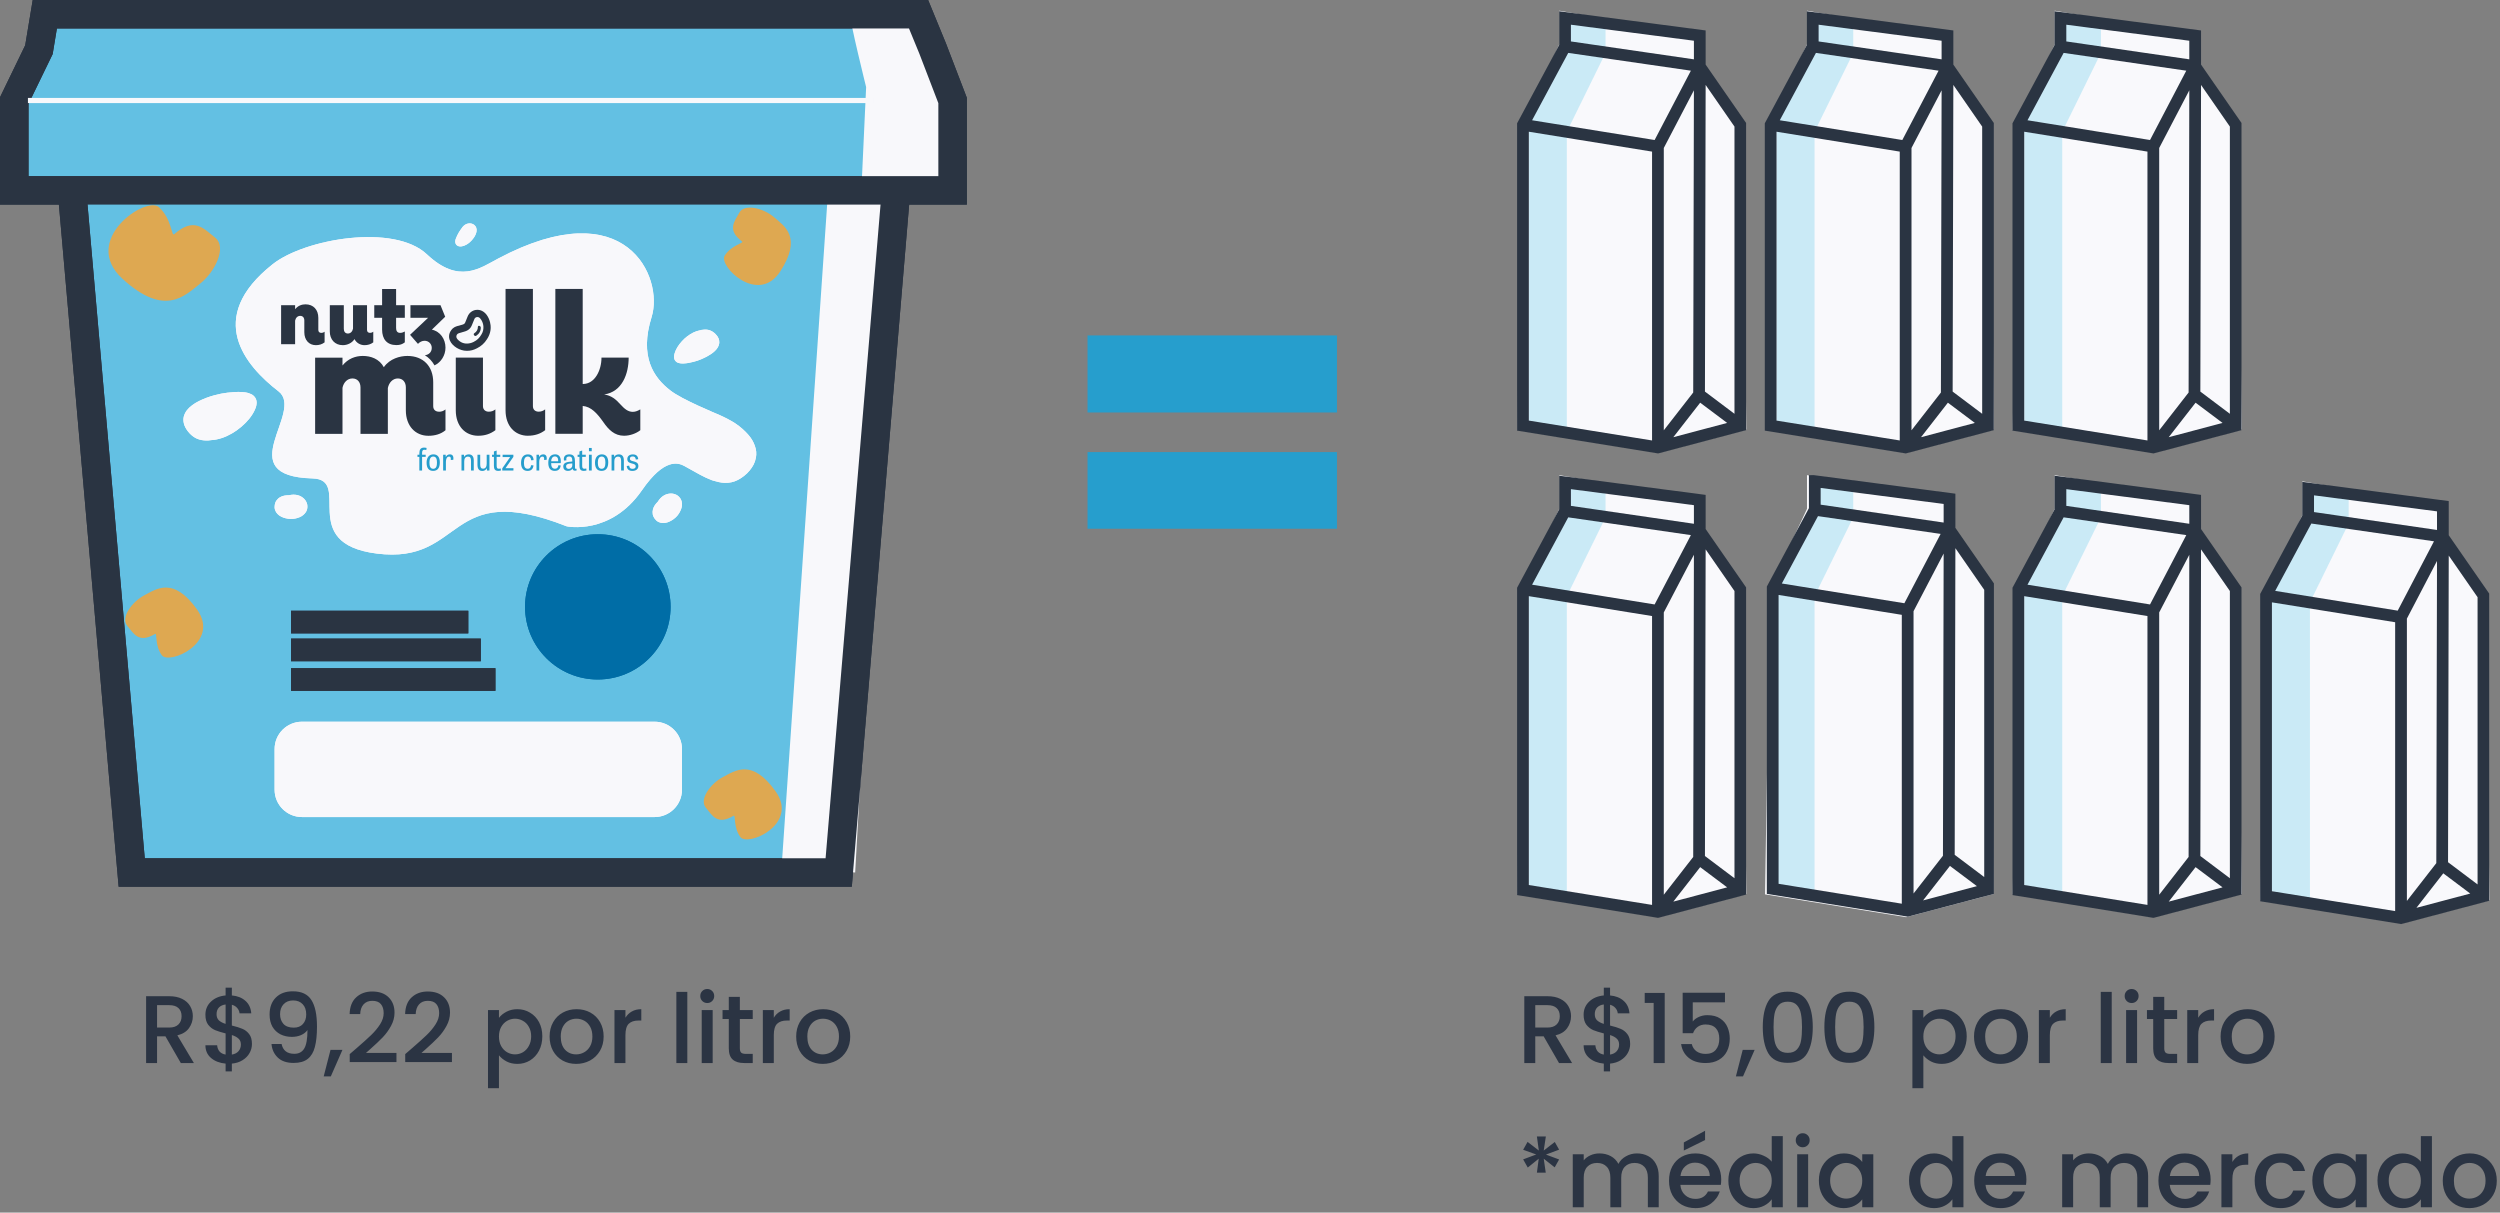 <svg xmlns="http://www.w3.org/2000/svg" fill="none" viewBox="0 0 468 227" height="227" width="468">
<rect x="0" y="0" width="468" height="227" fill="#808080" stroke="none"/>
<path fill="#2B3443" d="M33.848 199L30.968 193.996H29.402V199H27.35V186.49H31.67C32.63 186.49 33.44 186.658 34.1 186.994C34.772 187.33 35.27 187.78 35.594 188.344C35.93 188.908 36.098 189.538 36.098 190.234C36.098 191.05 35.858 191.794 35.378 192.466C34.91 193.126 34.184 193.576 33.2 193.816L36.296 199H33.848ZM29.402 192.358H31.67C32.438 192.358 33.014 192.166 33.398 191.782C33.794 191.398 33.992 190.882 33.992 190.234C33.992 189.586 33.8 189.082 33.416 188.722C33.032 188.35 32.45 188.164 31.67 188.164H29.402V192.358ZM47.165 195.436C47.165 196.036 47.015 196.6 46.715 197.128C46.427 197.656 45.995 198.1 45.419 198.46C44.855 198.82 44.183 199.036 43.403 199.108V200.566H42.233V199.108C41.105 199 40.193 198.646 39.497 198.046C38.801 197.446 38.453 196.654 38.453 195.67H40.649C40.685 196.138 40.835 196.528 41.099 196.84C41.363 197.14 41.741 197.332 42.233 197.416V193.456C41.429 193.252 40.775 193.048 40.271 192.844C39.767 192.628 39.335 192.292 38.975 191.836C38.627 191.38 38.453 190.756 38.453 189.964C38.453 188.968 38.801 188.146 39.497 187.498C40.193 186.838 41.105 186.454 42.233 186.346V184.888H43.403V186.346C44.459 186.442 45.305 186.778 45.941 187.354C46.589 187.918 46.955 188.698 47.039 189.694H44.843C44.807 189.322 44.663 188.992 44.411 188.704C44.159 188.404 43.823 188.2 43.403 188.092V191.98C44.207 192.172 44.861 192.376 45.365 192.592C45.869 192.796 46.295 193.126 46.643 193.582C46.991 194.026 47.165 194.644 47.165 195.436ZM40.541 189.856C40.541 190.348 40.685 190.732 40.973 191.008C41.273 191.284 41.693 191.506 42.233 191.674V188.038C41.717 188.098 41.303 188.284 40.991 188.596C40.691 188.908 40.541 189.328 40.541 189.856ZM43.403 197.416C43.931 197.332 44.345 197.122 44.645 196.786C44.945 196.438 45.095 196.024 45.095 195.544C45.095 195.064 44.945 194.692 44.645 194.428C44.357 194.152 43.943 193.93 43.403 193.762V197.416ZM52.716 195.436C52.836 196.036 53.094 196.492 53.49 196.804C53.886 197.116 54.42 197.272 55.092 197.272C55.944 197.272 56.568 196.936 56.964 196.264C57.36 195.592 57.558 194.446 57.558 192.826C57.27 193.234 56.862 193.552 56.334 193.78C55.818 193.996 55.254 194.104 54.642 194.104C53.862 194.104 53.154 193.948 52.518 193.636C51.882 193.312 51.378 192.838 51.006 192.214C50.646 191.578 50.466 190.81 50.466 189.91C50.466 188.59 50.85 187.54 51.618 186.76C52.398 185.968 53.466 185.572 54.822 185.572C56.454 185.572 57.612 186.118 58.296 187.21C58.992 188.29 59.34 189.952 59.34 192.196C59.34 193.744 59.208 195.01 58.944 195.994C58.692 196.978 58.248 197.722 57.612 198.226C56.976 198.73 56.094 198.982 54.966 198.982C53.682 198.982 52.692 198.646 51.996 197.974C51.3 197.302 50.91 196.456 50.826 195.436H52.716ZM55.002 192.376C55.722 192.376 56.286 192.154 56.694 191.71C57.114 191.254 57.324 190.654 57.324 189.91C57.324 189.082 57.102 188.44 56.658 187.984C56.226 187.516 55.632 187.282 54.876 187.282C54.12 187.282 53.52 187.522 53.076 188.002C52.644 188.47 52.428 189.088 52.428 189.856C52.428 190.588 52.638 191.194 53.058 191.674C53.49 192.142 54.138 192.376 55.002 192.376ZM64.106 196.534L61.928 201.502H60.596L61.874 196.534H64.106ZM66.763 196.21C67.915 195.214 68.821 194.398 69.481 193.762C70.153 193.114 70.711 192.442 71.155 191.746C71.599 191.05 71.821 190.354 71.821 189.658C71.821 188.938 71.647 188.374 71.299 187.966C70.963 187.558 70.429 187.354 69.697 187.354C68.989 187.354 68.437 187.582 68.041 188.038C67.657 188.482 67.453 189.082 67.429 189.838H65.449C65.485 188.47 65.893 187.426 66.673 186.706C67.465 185.974 68.467 185.608 69.679 185.608C70.987 185.608 72.007 185.968 72.739 186.688C73.483 187.408 73.855 188.368 73.855 189.568C73.855 190.432 73.633 191.266 73.189 192.07C72.757 192.862 72.235 193.576 71.623 194.212C71.023 194.836 70.255 195.562 69.319 196.39L68.509 197.11H74.215V198.82H65.467V197.326L66.763 196.21ZM77.151 196.21C78.303 195.214 79.21 194.398 79.87 193.762C80.541 193.114 81.1 192.442 81.543 191.746C81.987 191.05 82.21 190.354 82.21 189.658C82.21 188.938 82.035 188.374 81.688 187.966C81.352 187.558 80.817 187.354 80.085 187.354C79.377 187.354 78.826 187.582 78.43 188.038C78.046 188.482 77.841 189.082 77.817 189.838H75.838C75.874 188.47 76.281 187.426 77.061 186.706C77.853 185.974 78.856 185.608 80.067 185.608C81.376 185.608 82.395 185.968 83.127 186.688C83.871 187.408 84.243 188.368 84.243 189.568C84.243 190.432 84.022 191.266 83.578 192.07C83.145 192.862 82.624 193.576 82.011 194.212C81.412 194.836 80.644 195.562 79.707 196.39L78.897 197.11H84.603V198.82H75.856V197.326L77.151 196.21ZM93.404 190.54C93.752 190.084 94.226 189.7 94.826 189.388C95.426 189.076 96.104 188.92 96.86 188.92C97.724 188.92 98.51 189.136 99.218 189.568C99.938 189.988 100.502 190.582 100.91 191.35C101.318 192.118 101.522 193 101.522 193.996C101.522 194.992 101.318 195.886 100.91 196.678C100.502 197.458 99.938 198.07 99.218 198.514C98.51 198.946 97.724 199.162 96.86 199.162C96.104 199.162 95.432 199.012 94.844 198.712C94.256 198.4 93.776 198.016 93.404 197.56V203.716H91.352V189.082H93.404V190.54ZM99.434 193.996C99.434 193.312 99.29 192.724 99.002 192.232C98.726 191.728 98.354 191.35 97.886 191.098C97.43 190.834 96.938 190.702 96.41 190.702C95.894 190.702 95.402 190.834 94.934 191.098C94.478 191.362 94.106 191.746 93.818 192.25C93.542 192.754 93.404 193.348 93.404 194.032C93.404 194.716 93.542 195.316 93.818 195.832C94.106 196.336 94.478 196.72 94.934 196.984C95.402 197.248 95.894 197.38 96.41 197.38C96.938 197.38 97.43 197.248 97.886 196.984C98.354 196.708 98.726 196.312 99.002 195.796C99.29 195.28 99.434 194.68 99.434 193.996ZM107.853 199.162C106.917 199.162 106.071 198.952 105.315 198.532C104.559 198.1 103.965 197.5 103.533 196.732C103.101 195.952 102.885 195.052 102.885 194.032C102.885 193.024 103.107 192.13 103.551 191.35C103.995 190.57 104.601 189.97 105.369 189.55C106.137 189.13 106.995 188.92 107.943 188.92C108.891 188.92 109.749 189.13 110.517 189.55C111.285 189.97 111.891 190.57 112.335 191.35C112.779 192.13 113.001 193.024 113.001 194.032C113.001 195.04 112.773 195.934 112.317 196.714C111.861 197.494 111.237 198.1 110.445 198.532C109.665 198.952 108.801 199.162 107.853 199.162ZM107.853 197.38C108.381 197.38 108.873 197.254 109.329 197.002C109.797 196.75 110.175 196.372 110.463 195.868C110.751 195.364 110.895 194.752 110.895 194.032C110.895 193.312 110.757 192.706 110.481 192.214C110.205 191.71 109.839 191.332 109.383 191.08C108.927 190.828 108.435 190.702 107.907 190.702C107.379 190.702 106.887 190.828 106.431 191.08C105.987 191.332 105.633 191.71 105.369 192.214C105.105 192.706 104.973 193.312 104.973 194.032C104.973 195.1 105.243 195.928 105.783 196.516C106.335 197.092 107.025 197.38 107.853 197.38ZM117.082 190.522C117.382 190.018 117.778 189.628 118.27 189.352C118.774 189.064 119.368 188.92 120.052 188.92V191.044H119.53C118.726 191.044 118.114 191.248 117.694 191.656C117.286 192.064 117.082 192.772 117.082 193.78V199H115.03V189.082H117.082V190.522ZM128.666 185.68V199H126.614V185.68H128.666ZM132.404 187.768C132.032 187.768 131.72 187.642 131.468 187.39C131.216 187.138 131.09 186.826 131.09 186.454C131.09 186.082 131.216 185.77 131.468 185.518C131.72 185.266 132.032 185.14 132.404 185.14C132.764 185.14 133.07 185.266 133.322 185.518C133.574 185.77 133.7 186.082 133.7 186.454C133.7 186.826 133.574 187.138 133.322 187.39C133.07 187.642 132.764 187.768 132.404 187.768ZM133.412 189.082V199H131.36V189.082H133.412ZM138.5 190.756V196.246C138.5 196.618 138.584 196.888 138.752 197.056C138.932 197.212 139.232 197.29 139.652 197.29H140.912V199H139.292C138.368 199 137.66 198.784 137.168 198.352C136.676 197.92 136.43 197.218 136.43 196.246V190.756H135.26V189.082H136.43V186.616H138.5V189.082H140.912V190.756H138.5ZM144.855 190.522C145.155 190.018 145.551 189.628 146.043 189.352C146.547 189.064 147.141 188.92 147.825 188.92V191.044H147.303C146.499 191.044 145.887 191.248 145.467 191.656C145.059 192.064 144.855 192.772 144.855 193.78V199H142.803V189.082H144.855V190.522ZM154.013 199.162C153.077 199.162 152.231 198.952 151.475 198.532C150.719 198.1 150.125 197.5 149.693 196.732C149.261 195.952 149.045 195.052 149.045 194.032C149.045 193.024 149.267 192.13 149.711 191.35C150.155 190.57 150.761 189.97 151.529 189.55C152.297 189.13 153.155 188.92 154.103 188.92C155.051 188.92 155.909 189.13 156.677 189.55C157.445 189.97 158.051 190.57 158.495 191.35C158.939 192.13 159.161 193.024 159.161 194.032C159.161 195.04 158.933 195.934 158.477 196.714C158.021 197.494 157.397 198.1 156.605 198.532C155.825 198.952 154.961 199.162 154.013 199.162ZM154.013 197.38C154.541 197.38 155.033 197.254 155.489 197.002C155.957 196.75 156.335 196.372 156.623 195.868C156.911 195.364 157.055 194.752 157.055 194.032C157.055 193.312 156.917 192.706 156.641 192.214C156.365 191.71 155.999 191.332 155.543 191.08C155.087 190.828 154.595 190.702 154.067 190.702C153.539 190.702 153.047 190.828 152.591 191.08C152.147 191.332 151.793 191.71 151.529 192.214C151.265 192.706 151.133 193.312 151.133 194.032C151.133 195.1 151.403 195.928 151.943 196.516C152.495 197.092 153.185 197.38 154.013 197.38Z"></path>
<path fill="#2B3443" d="M291.848 199L288.968 193.996H287.402V199H285.35V186.49H289.67C290.63 186.49 291.44 186.658 292.1 186.994C292.772 187.33 293.27 187.78 293.594 188.344C293.93 188.908 294.098 189.538 294.098 190.234C294.098 191.05 293.858 191.794 293.378 192.466C292.91 193.126 292.184 193.576 291.2 193.816L294.296 199H291.848ZM287.402 192.358H289.67C290.438 192.358 291.014 192.166 291.398 191.782C291.794 191.398 291.992 190.882 291.992 190.234C291.992 189.586 291.8 189.082 291.416 188.722C291.032 188.35 290.45 188.164 289.67 188.164H287.402V192.358ZM305.165 195.436C305.165 196.036 305.015 196.6 304.715 197.128C304.427 197.656 303.995 198.1 303.419 198.46C302.855 198.82 302.183 199.036 301.403 199.108V200.566H300.233V199.108C299.105 199 298.193 198.646 297.497 198.046C296.801 197.446 296.453 196.654 296.453 195.67H298.649C298.685 196.138 298.835 196.528 299.099 196.84C299.363 197.14 299.741 197.332 300.233 197.416V193.456C299.429 193.252 298.775 193.048 298.271 192.844C297.767 192.628 297.335 192.292 296.975 191.836C296.627 191.38 296.453 190.756 296.453 189.964C296.453 188.968 296.801 188.146 297.497 187.498C298.193 186.838 299.105 186.454 300.233 186.346V184.888H301.403V186.346C302.459 186.442 303.305 186.778 303.941 187.354C304.589 187.918 304.955 188.698 305.039 189.694H302.843C302.807 189.322 302.663 188.992 302.411 188.704C302.159 188.404 301.823 188.2 301.403 188.092V191.98C302.207 192.172 302.861 192.376 303.365 192.592C303.869 192.796 304.295 193.126 304.643 193.582C304.991 194.026 305.165 194.644 305.165 195.436ZM298.541 189.856C298.541 190.348 298.685 190.732 298.973 191.008C299.273 191.284 299.693 191.506 300.233 191.674V188.038C299.717 188.098 299.303 188.284 298.991 188.596C298.691 188.908 298.541 189.328 298.541 189.856ZM301.403 197.416C301.931 197.332 302.345 197.122 302.645 196.786C302.945 196.438 303.095 196.024 303.095 195.544C303.095 195.064 302.945 194.692 302.645 194.428C302.357 194.152 301.943 193.93 301.403 193.762V197.416ZM307.89 187.75V185.878H311.634V199H309.564V187.75H307.89ZM322.913 187.642H316.883V191.224C317.135 190.888 317.507 190.606 317.999 190.378C318.503 190.15 319.037 190.036 319.601 190.036C320.609 190.036 321.425 190.252 322.049 190.684C322.685 191.116 323.135 191.662 323.399 192.322C323.675 192.982 323.813 193.678 323.813 194.41C323.813 195.298 323.639 196.09 323.291 196.786C322.955 197.47 322.445 198.01 321.761 198.406C321.089 198.802 320.261 199 319.277 199C317.969 199 316.919 198.676 316.127 198.028C315.335 197.38 314.861 196.522 314.705 195.454H316.703C316.835 196.018 317.129 196.468 317.585 196.804C318.041 197.128 318.611 197.29 319.295 197.29C320.147 197.29 320.783 197.032 321.203 196.516C321.635 196 321.851 195.316 321.851 194.464C321.851 193.6 321.635 192.94 321.203 192.484C320.771 192.016 320.135 191.782 319.295 191.782C318.707 191.782 318.209 191.932 317.801 192.232C317.405 192.52 317.117 192.916 316.937 193.42H314.993V185.842H322.913V187.642ZM328.469 196.534L326.291 201.502H324.959L326.237 196.534H328.469ZM329.992 192.268C329.992 190.192 330.34 188.572 331.036 187.408C331.744 186.232 332.956 185.644 334.672 185.644C336.388 185.644 337.594 186.232 338.29 187.408C338.998 188.572 339.352 190.192 339.352 192.268C339.352 194.368 338.998 196.012 338.29 197.2C337.594 198.376 336.388 198.964 334.672 198.964C332.956 198.964 331.744 198.376 331.036 197.2C330.34 196.012 329.992 194.368 329.992 192.268ZM337.336 192.268C337.336 191.296 337.27 190.474 337.138 189.802C337.018 189.13 336.766 188.584 336.382 188.164C335.998 187.732 335.428 187.516 334.672 187.516C333.916 187.516 333.346 187.732 332.962 188.164C332.578 188.584 332.32 189.13 332.188 189.802C332.068 190.474 332.008 191.296 332.008 192.268C332.008 193.276 332.068 194.122 332.188 194.806C332.308 195.49 332.56 196.042 332.944 196.462C333.34 196.882 333.916 197.092 334.672 197.092C335.428 197.092 335.998 196.882 336.382 196.462C336.778 196.042 337.036 195.49 337.156 194.806C337.276 194.122 337.336 193.276 337.336 192.268ZM341.523 192.268C341.523 190.192 341.871 188.572 342.567 187.408C343.275 186.232 344.487 185.644 346.203 185.644C347.919 185.644 349.125 186.232 349.821 187.408C350.529 188.572 350.883 190.192 350.883 192.268C350.883 194.368 350.529 196.012 349.821 197.2C349.125 198.376 347.919 198.964 346.203 198.964C344.487 198.964 343.275 198.376 342.567 197.2C341.871 196.012 341.523 194.368 341.523 192.268ZM348.867 192.268C348.867 191.296 348.801 190.474 348.669 189.802C348.549 189.13 348.297 188.584 347.913 188.164C347.529 187.732 346.959 187.516 346.203 187.516C345.447 187.516 344.877 187.732 344.493 188.164C344.109 188.584 343.851 189.13 343.719 189.802C343.599 190.474 343.539 191.296 343.539 192.268C343.539 193.276 343.599 194.122 343.719 194.806C343.839 195.49 344.091 196.042 344.475 196.462C344.871 196.882 345.447 197.092 346.203 197.092C346.959 197.092 347.529 196.882 347.913 196.462C348.309 196.042 348.567 195.49 348.687 194.806C348.807 194.122 348.867 193.276 348.867 192.268ZM360.052 190.54C360.4 190.084 360.874 189.7 361.474 189.388C362.074 189.076 362.752 188.92 363.508 188.92C364.372 188.92 365.158 189.136 365.866 189.568C366.586 189.988 367.15 190.582 367.558 191.35C367.966 192.118 368.17 193 368.17 193.996C368.17 194.992 367.966 195.886 367.558 196.678C367.15 197.458 366.586 198.07 365.866 198.514C365.158 198.946 364.372 199.162 363.508 199.162C362.752 199.162 362.08 199.012 361.492 198.712C360.904 198.4 360.424 198.016 360.052 197.56V203.716H358V189.082H360.052V190.54ZM366.082 193.996C366.082 193.312 365.938 192.724 365.65 192.232C365.374 191.728 365.002 191.35 364.534 191.098C364.078 190.834 363.586 190.702 363.058 190.702C362.542 190.702 362.05 190.834 361.582 191.098C361.126 191.362 360.754 191.746 360.466 192.25C360.19 192.754 360.052 193.348 360.052 194.032C360.052 194.716 360.19 195.316 360.466 195.832C360.754 196.336 361.126 196.72 361.582 196.984C362.05 197.248 362.542 197.38 363.058 197.38C363.586 197.38 364.078 197.248 364.534 196.984C365.002 196.708 365.374 196.312 365.65 195.796C365.938 195.28 366.082 194.68 366.082 193.996ZM374.502 199.162C373.566 199.162 372.72 198.952 371.964 198.532C371.208 198.1 370.614 197.5 370.182 196.732C369.75 195.952 369.534 195.052 369.534 194.032C369.534 193.024 369.756 192.13 370.2 191.35C370.644 190.57 371.25 189.97 372.018 189.55C372.786 189.13 373.644 188.92 374.592 188.92C375.54 188.92 376.398 189.13 377.166 189.55C377.934 189.97 378.54 190.57 378.984 191.35C379.428 192.13 379.65 193.024 379.65 194.032C379.65 195.04 379.422 195.934 378.966 196.714C378.51 197.494 377.886 198.1 377.094 198.532C376.314 198.952 375.45 199.162 374.502 199.162ZM374.502 197.38C375.03 197.38 375.522 197.254 375.978 197.002C376.446 196.75 376.824 196.372 377.112 195.868C377.4 195.364 377.544 194.752 377.544 194.032C377.544 193.312 377.406 192.706 377.13 192.214C376.854 191.71 376.488 191.332 376.032 191.08C375.576 190.828 375.084 190.702 374.556 190.702C374.028 190.702 373.536 190.828 373.08 191.08C372.636 191.332 372.282 191.71 372.018 192.214C371.754 192.706 371.622 193.312 371.622 194.032C371.622 195.1 371.892 195.928 372.432 196.516C372.984 197.092 373.674 197.38 374.502 197.38ZM383.73 190.522C384.03 190.018 384.426 189.628 384.918 189.352C385.422 189.064 386.016 188.92 386.7 188.92V191.044H386.178C385.374 191.044 384.762 191.248 384.342 191.656C383.934 192.064 383.73 192.772 383.73 193.78V199H381.678V189.082H383.73V190.522ZM395.314 185.68V199H393.262V185.68H395.314ZM399.052 187.768C398.68 187.768 398.368 187.642 398.116 187.39C397.864 187.138 397.738 186.826 397.738 186.454C397.738 186.082 397.864 185.77 398.116 185.518C398.368 185.266 398.68 185.14 399.052 185.14C399.412 185.14 399.718 185.266 399.97 185.518C400.222 185.77 400.348 186.082 400.348 186.454C400.348 186.826 400.222 187.138 399.97 187.39C399.718 187.642 399.412 187.768 399.052 187.768ZM400.06 189.082V199H398.008V189.082H400.06ZM405.148 190.756V196.246C405.148 196.618 405.232 196.888 405.4 197.056C405.58 197.212 405.88 197.29 406.3 197.29H407.56V199H405.94C405.016 199 404.308 198.784 403.816 198.352C403.324 197.92 403.078 197.218 403.078 196.246V190.756H401.908V189.082H403.078V186.616H405.148V189.082H407.56V190.756H405.148ZM411.504 190.522C411.804 190.018 412.2 189.628 412.692 189.352C413.196 189.064 413.79 188.92 414.474 188.92V191.044H413.952C413.148 191.044 412.536 191.248 412.116 191.656C411.708 192.064 411.504 192.772 411.504 193.78V199H409.452V189.082H411.504V190.522ZM420.662 199.162C419.726 199.162 418.88 198.952 418.124 198.532C417.368 198.1 416.774 197.5 416.342 196.732C415.91 195.952 415.694 195.052 415.694 194.032C415.694 193.024 415.916 192.13 416.36 191.35C416.804 190.57 417.41 189.97 418.178 189.55C418.946 189.13 419.804 188.92 420.752 188.92C421.7 188.92 422.558 189.13 423.326 189.55C424.094 189.97 424.7 190.57 425.144 191.35C425.588 192.13 425.81 193.024 425.81 194.032C425.81 195.04 425.582 195.934 425.126 196.714C424.67 197.494 424.046 198.1 423.254 198.532C422.474 198.952 421.61 199.162 420.662 199.162ZM420.662 197.38C421.19 197.38 421.682 197.254 422.138 197.002C422.606 196.75 422.984 196.372 423.272 195.868C423.56 195.364 423.704 194.752 423.704 194.032C423.704 193.312 423.566 192.706 423.29 192.214C423.014 191.71 422.648 191.332 422.192 191.08C421.736 190.828 421.244 190.702 420.716 190.702C420.188 190.702 419.696 190.828 419.24 191.08C418.796 191.332 418.442 191.71 418.178 192.214C417.914 192.706 417.782 193.312 417.782 194.032C417.782 195.1 418.052 195.928 418.592 196.516C419.144 197.092 419.834 197.38 420.662 197.38ZM291.056 213.778L291.866 215.218L289.4 216.136L291.866 217.054L291.038 218.53L288.986 216.91L289.364 219.52H287.708L288.05 216.91L285.998 218.566L285.134 217.036L287.582 216.118L285.134 215.236L285.962 213.76L288.068 215.38L287.708 212.752H289.382L288.986 215.38L291.056 213.778ZM306.426 215.92C307.206 215.92 307.902 216.082 308.514 216.406C309.138 216.73 309.624 217.21 309.972 217.846C310.332 218.482 310.512 219.25 310.512 220.15V226H308.478V220.456C308.478 219.568 308.256 218.89 307.812 218.422C307.368 217.942 306.762 217.702 305.994 217.702C305.226 217.702 304.614 217.942 304.158 218.422C303.714 218.89 303.492 219.568 303.492 220.456V226H301.458V220.456C301.458 219.568 301.236 218.89 300.792 218.422C300.348 217.942 299.742 217.702 298.974 217.702C298.206 217.702 297.594 217.942 297.138 218.422C296.694 218.89 296.472 219.568 296.472 220.456V226H294.42V216.082H296.472V217.216C296.808 216.808 297.234 216.49 297.75 216.262C298.266 216.034 298.818 215.92 299.406 215.92C300.198 215.92 300.906 216.088 301.53 216.424C302.154 216.76 302.634 217.246 302.97 217.882C303.27 217.282 303.738 216.808 304.374 216.46C305.01 216.1 305.694 215.92 306.426 215.92ZM322.213 220.798C322.213 221.17 322.189 221.506 322.141 221.806H314.563C314.623 222.598 314.917 223.234 315.445 223.714C315.973 224.194 316.621 224.434 317.389 224.434C318.493 224.434 319.273 223.972 319.729 223.048H321.943C321.643 223.96 321.097 224.71 320.305 225.298C319.525 225.874 318.553 226.162 317.389 226.162C316.441 226.162 315.589 225.952 314.833 225.532C314.089 225.1 313.501 224.5 313.069 223.732C312.649 222.952 312.439 222.052 312.439 221.032C312.439 220.012 312.643 219.118 313.051 218.35C313.471 217.57 314.053 216.97 314.797 216.55C315.553 216.13 316.417 215.92 317.389 215.92C318.325 215.92 319.159 216.124 319.891 216.532C320.623 216.94 321.193 217.516 321.601 218.26C322.009 218.992 322.213 219.838 322.213 220.798ZM320.071 220.15C320.059 219.394 319.789 218.788 319.261 218.332C318.733 217.876 318.079 217.648 317.299 217.648C316.591 217.648 315.985 217.876 315.481 218.332C314.977 218.776 314.677 219.382 314.581 220.15H320.071ZM319.189 213.418L315.211 215.38V213.868L319.189 211.672V213.418ZM323.549 220.996C323.549 220 323.753 219.118 324.161 218.35C324.581 217.582 325.145 216.988 325.853 216.568C326.573 216.136 327.371 215.92 328.247 215.92C328.895 215.92 329.531 216.064 330.155 216.352C330.791 216.628 331.295 217 331.667 217.468V212.68H333.737V226H331.667V224.506C331.331 224.986 330.863 225.382 330.263 225.694C329.675 226.006 328.997 226.162 328.229 226.162C327.365 226.162 326.573 225.946 325.853 225.514C325.145 225.07 324.581 224.458 324.161 223.678C323.753 222.886 323.549 221.992 323.549 220.996ZM331.667 221.032C331.667 220.348 331.523 219.754 331.235 219.25C330.959 218.746 330.593 218.362 330.137 218.098C329.681 217.834 329.189 217.702 328.661 217.702C328.133 217.702 327.641 217.834 327.185 218.098C326.729 218.35 326.357 218.728 326.069 219.232C325.793 219.724 325.655 220.312 325.655 220.996C325.655 221.68 325.793 222.28 326.069 222.796C326.357 223.312 326.729 223.708 327.185 223.984C327.653 224.248 328.145 224.38 328.661 224.38C329.189 224.38 329.681 224.248 330.137 223.984C330.593 223.72 330.959 223.336 331.235 222.832C331.523 222.316 331.667 221.716 331.667 221.032ZM337.476 214.768C337.104 214.768 336.792 214.642 336.54 214.39C336.288 214.138 336.162 213.826 336.162 213.454C336.162 213.082 336.288 212.77 336.54 212.518C336.792 212.266 337.104 212.14 337.476 212.14C337.836 212.14 338.142 212.266 338.394 212.518C338.646 212.77 338.772 213.082 338.772 213.454C338.772 213.826 338.646 214.138 338.394 214.39C338.142 214.642 337.836 214.768 337.476 214.768ZM338.484 216.082V226H336.432V216.082H338.484ZM340.494 220.996C340.494 220 340.698 219.118 341.106 218.35C341.526 217.582 342.09 216.988 342.798 216.568C343.518 216.136 344.31 215.92 345.174 215.92C345.954 215.92 346.632 216.076 347.208 216.388C347.796 216.688 348.264 217.066 348.612 217.522V216.082H350.682V226H348.612V224.524C348.264 224.992 347.79 225.382 347.19 225.694C346.59 226.006 345.906 226.162 345.138 226.162C344.286 226.162 343.506 225.946 342.798 225.514C342.09 225.07 341.526 224.458 341.106 223.678C340.698 222.886 340.494 221.992 340.494 220.996ZM348.612 221.032C348.612 220.348 348.468 219.754 348.18 219.25C347.904 218.746 347.538 218.362 347.082 218.098C346.626 217.834 346.134 217.702 345.606 217.702C345.078 217.702 344.586 217.834 344.13 218.098C343.674 218.35 343.302 218.728 343.014 219.232C342.738 219.724 342.6 220.312 342.6 220.996C342.6 221.68 342.738 222.28 343.014 222.796C343.302 223.312 343.674 223.708 344.13 223.984C344.598 224.248 345.09 224.38 345.606 224.38C346.134 224.38 346.626 224.248 347.082 223.984C347.538 223.72 347.904 223.336 348.18 222.832C348.468 222.316 348.612 221.716 348.612 221.032ZM357.369 220.996C357.369 220 357.573 219.118 357.981 218.35C358.401 217.582 358.965 216.988 359.673 216.568C360.393 216.136 361.191 215.92 362.067 215.92C362.715 215.92 363.351 216.064 363.975 216.352C364.611 216.628 365.115 217 365.487 217.468V212.68H367.557V226H365.487V224.506C365.151 224.986 364.683 225.382 364.083 225.694C363.495 226.006 362.817 226.162 362.049 226.162C361.185 226.162 360.393 225.946 359.673 225.514C358.965 225.07 358.401 224.458 357.981 223.678C357.573 222.886 357.369 221.992 357.369 220.996ZM365.487 221.032C365.487 220.348 365.343 219.754 365.055 219.25C364.779 218.746 364.413 218.362 363.957 218.098C363.501 217.834 363.009 217.702 362.481 217.702C361.953 217.702 361.461 217.834 361.005 218.098C360.549 218.35 360.177 218.728 359.889 219.232C359.613 219.724 359.475 220.312 359.475 220.996C359.475 221.68 359.613 222.28 359.889 222.796C360.177 223.312 360.549 223.708 361.005 223.984C361.473 224.248 361.965 224.38 362.481 224.38C363.009 224.38 363.501 224.248 363.957 223.984C364.413 223.72 364.779 223.336 365.055 222.832C365.343 222.316 365.487 221.716 365.487 221.032ZM379.342 220.798C379.342 221.17 379.318 221.506 379.27 221.806H371.692C371.752 222.598 372.046 223.234 372.574 223.714C373.102 224.194 373.75 224.434 374.518 224.434C375.622 224.434 376.402 223.972 376.858 223.048H379.072C378.772 223.96 378.226 224.71 377.434 225.298C376.654 225.874 375.682 226.162 374.518 226.162C373.57 226.162 372.718 225.952 371.962 225.532C371.218 225.1 370.63 224.5 370.198 223.732C369.778 222.952 369.568 222.052 369.568 221.032C369.568 220.012 369.772 219.118 370.18 218.35C370.6 217.57 371.182 216.97 371.926 216.55C372.682 216.13 373.546 215.92 374.518 215.92C375.454 215.92 376.288 216.124 377.02 216.532C377.752 216.94 378.322 217.516 378.73 218.26C379.138 218.992 379.342 219.838 379.342 220.798ZM377.2 220.15C377.188 219.394 376.918 218.788 376.39 218.332C375.862 217.876 375.208 217.648 374.428 217.648C373.72 217.648 373.114 217.876 372.61 218.332C372.106 218.776 371.806 219.382 371.71 220.15H377.2ZM398.044 215.92C398.824 215.92 399.52 216.082 400.132 216.406C400.756 216.73 401.242 217.21 401.59 217.846C401.95 218.482 402.13 219.25 402.13 220.15V226H400.096V220.456C400.096 219.568 399.874 218.89 399.43 218.422C398.986 217.942 398.38 217.702 397.612 217.702C396.844 217.702 396.232 217.942 395.776 218.422C395.332 218.89 395.11 219.568 395.11 220.456V226H393.076V220.456C393.076 219.568 392.854 218.89 392.41 218.422C391.966 217.942 391.36 217.702 390.592 217.702C389.824 217.702 389.212 217.942 388.756 218.422C388.312 218.89 388.09 219.568 388.09 220.456V226H386.038V216.082H388.09V217.216C388.426 216.808 388.852 216.49 389.368 216.262C389.884 216.034 390.436 215.92 391.024 215.92C391.816 215.92 392.524 216.088 393.148 216.424C393.772 216.76 394.252 217.246 394.588 217.882C394.888 217.282 395.356 216.808 395.992 216.46C396.628 216.1 397.312 215.92 398.044 215.92ZM413.831 220.798C413.831 221.17 413.807 221.506 413.759 221.806H406.181C406.241 222.598 406.535 223.234 407.063 223.714C407.591 224.194 408.239 224.434 409.007 224.434C410.111 224.434 410.891 223.972 411.347 223.048H413.561C413.261 223.96 412.715 224.71 411.923 225.298C411.143 225.874 410.171 226.162 409.007 226.162C408.059 226.162 407.207 225.952 406.451 225.532C405.707 225.1 405.119 224.5 404.687 223.732C404.267 222.952 404.057 222.052 404.057 221.032C404.057 220.012 404.261 219.118 404.669 218.35C405.089 217.57 405.671 216.97 406.415 216.55C407.171 216.13 408.035 215.92 409.007 215.92C409.943 215.92 410.777 216.124 411.509 216.532C412.241 216.94 412.811 217.516 413.219 218.26C413.627 218.992 413.831 219.838 413.831 220.798ZM411.689 220.15C411.677 219.394 411.407 218.788 410.879 218.332C410.351 217.876 409.697 217.648 408.917 217.648C408.209 217.648 407.603 217.876 407.099 218.332C406.595 218.776 406.295 219.382 406.199 220.15H411.689ZM417.902 217.522C418.202 217.018 418.598 216.628 419.09 216.352C419.594 216.064 420.188 215.92 420.872 215.92V218.044H420.35C419.546 218.044 418.934 218.248 418.514 218.656C418.106 219.064 417.902 219.772 417.902 220.78V226H415.85V216.082H417.902V217.522ZM422.074 221.032C422.074 220.012 422.278 219.118 422.686 218.35C423.106 217.57 423.682 216.97 424.414 216.55C425.146 216.13 425.986 215.92 426.934 215.92C428.134 215.92 429.124 216.208 429.904 216.784C430.696 217.348 431.23 218.158 431.506 219.214H429.292C429.112 218.722 428.824 218.338 428.428 218.062C428.032 217.786 427.534 217.648 426.934 217.648C426.094 217.648 425.422 217.948 424.918 218.548C424.426 219.136 424.18 219.964 424.18 221.032C424.18 222.1 424.426 222.934 424.918 223.534C425.422 224.134 426.094 224.434 426.934 224.434C428.122 224.434 428.908 223.912 429.292 222.868H431.506C431.218 223.876 430.678 224.68 429.886 225.28C429.094 225.868 428.11 226.162 426.934 226.162C425.986 226.162 425.146 225.952 424.414 225.532C423.682 225.1 423.106 224.5 422.686 223.732C422.278 222.952 422.074 222.052 422.074 221.032ZM432.867 220.996C432.867 220 433.071 219.118 433.479 218.35C433.899 217.582 434.463 216.988 435.171 216.568C435.891 216.136 436.683 215.92 437.547 215.92C438.327 215.92 439.005 216.076 439.581 216.388C440.169 216.688 440.637 217.066 440.985 217.522V216.082H443.055V226H440.985V224.524C440.637 224.992 440.163 225.382 439.563 225.694C438.963 226.006 438.279 226.162 437.511 226.162C436.659 226.162 435.879 225.946 435.171 225.514C434.463 225.07 433.899 224.458 433.479 223.678C433.071 222.886 432.867 221.992 432.867 220.996ZM440.985 221.032C440.985 220.348 440.841 219.754 440.553 219.25C440.277 218.746 439.911 218.362 439.455 218.098C438.999 217.834 438.507 217.702 437.979 217.702C437.451 217.702 436.959 217.834 436.503 218.098C436.047 218.35 435.675 218.728 435.387 219.232C435.111 219.724 434.973 220.312 434.973 220.996C434.973 221.68 435.111 222.28 435.387 222.796C435.675 223.312 436.047 223.708 436.503 223.984C436.971 224.248 437.463 224.38 437.979 224.38C438.507 224.38 438.999 224.248 439.455 223.984C439.911 223.72 440.277 223.336 440.553 222.832C440.841 222.316 440.985 221.716 440.985 221.032ZM445.066 220.996C445.066 220 445.27 219.118 445.678 218.35C446.098 217.582 446.662 216.988 447.37 216.568C448.09 216.136 448.888 215.92 449.764 215.92C450.412 215.92 451.048 216.064 451.672 216.352C452.308 216.628 452.812 217 453.184 217.468V212.68H455.254V226H453.184V224.506C452.848 224.986 452.38 225.382 451.78 225.694C451.192 226.006 450.514 226.162 449.746 226.162C448.882 226.162 448.09 225.946 447.37 225.514C446.662 225.07 446.098 224.458 445.678 223.678C445.27 222.886 445.066 221.992 445.066 220.996ZM453.184 221.032C453.184 220.348 453.04 219.754 452.752 219.25C452.476 218.746 452.11 218.362 451.654 218.098C451.198 217.834 450.706 217.702 450.178 217.702C449.65 217.702 449.158 217.834 448.702 218.098C448.246 218.35 447.874 218.728 447.586 219.232C447.31 219.724 447.172 220.312 447.172 220.996C447.172 221.68 447.31 222.28 447.586 222.796C447.874 223.312 448.246 223.708 448.702 223.984C449.17 224.248 449.662 224.38 450.178 224.38C450.706 224.38 451.198 224.248 451.654 223.984C452.11 223.72 452.476 223.336 452.752 222.832C453.04 222.316 453.184 221.716 453.184 221.032ZM462.252 226.162C461.316 226.162 460.47 225.952 459.714 225.532C458.958 225.1 458.364 224.5 457.932 223.732C457.5 222.952 457.284 222.052 457.284 221.032C457.284 220.024 457.506 219.13 457.95 218.35C458.394 217.57 459 216.97 459.768 216.55C460.536 216.13 461.394 215.92 462.342 215.92C463.29 215.92 464.148 216.13 464.916 216.55C465.684 216.97 466.29 217.57 466.734 218.35C467.178 219.13 467.4 220.024 467.4 221.032C467.4 222.04 467.172 222.934 466.716 223.714C466.26 224.494 465.636 225.1 464.844 225.532C464.064 225.952 463.2 226.162 462.252 226.162ZM462.252 224.38C462.78 224.38 463.272 224.254 463.728 224.002C464.196 223.75 464.574 223.372 464.862 222.868C465.15 222.364 465.294 221.752 465.294 221.032C465.294 220.312 465.156 219.706 464.88 219.214C464.604 218.71 464.238 218.332 463.782 218.08C463.326 217.828 462.834 217.702 462.306 217.702C461.778 217.702 461.286 217.828 460.83 218.08C460.386 218.332 460.032 218.71 459.768 219.214C459.504 219.706 459.372 220.312 459.372 221.032C459.372 222.1 459.642 222.928 460.182 223.516C460.734 224.092 461.424 224.38 462.252 224.38Z"></path>
<path fill="#269ECD" d="M250.281 62.793V77.218H203.586V62.793H250.281ZM250.281 84.633V98.976H203.586V84.633H250.281Z"></path>
<g clip-path="url(#clip0_9_629)">
<path fill="#F9F9FC" d="M318.774 12.618L319.144 6.86L291.899 2V8.305L284.979 23.105L284.043 80.485L310.44 84.754L326.913 80.397L326.238 22.973L318.796 12.618H318.774Z"></path>
<g opacity="0.37">
<path fill="#7AD1ED" d="M300.56 5.196V9.903L293.313 24.659V80.857L286.197 78.734V23.345L293.379 8.086V3.445H300.56V5.196Z"></path>
</g>
<path fill="#2A3442" d="M319.297 12.071V5.7L291.878 2.11V8.415L284 23.083V80.616L310.397 84.885L326.87 80.529V23.017L319.297 12.092V12.071ZM294.076 4.627L317.099 7.626V11.107L294.076 7.758V4.627ZM309.265 82.455L286.198 78.734V24.659L309.265 28.381V58.527V82.455ZM309.765 26.213L286.807 22.513L293.575 9.903L316.533 13.231L309.744 26.213H309.765ZM311.463 27.702L317.099 16.909L316.969 73.479L311.463 80.551V27.702ZM313.247 81.842L318.274 75.384L323.323 79.171L313.247 81.842ZM324.694 77.464L319.166 73.304L319.297 15.902L324.694 23.696V77.464Z"></path>
</g>
<g clip-path="url(#clip1_9_629)">
<path fill="#F9F9FC" d="M365.143 12.618L365.513 6.86L338.268 2V8.305L331.348 23.105L330.412 80.485L356.809 84.754L373.282 80.397L372.607 22.973L365.165 12.618H365.143Z"></path>
<g opacity="0.37">
<path fill="#7AD1ED" d="M346.929 5.196V9.903L339.682 24.659V80.857L332.566 78.734V23.345L339.748 8.086V3.445H346.929V5.196Z"></path>
</g>
<path fill="#2A3442" d="M365.666 12.071V5.7L338.247 2.11V8.415L330.369 23.083V80.616L356.766 84.885L373.239 80.529V23.017L365.666 12.092V12.071ZM340.445 4.627L363.468 7.626V11.107L340.445 7.758V4.627ZM355.634 82.455L332.567 78.734V24.659L355.634 28.381V58.527V82.455ZM356.135 26.213L333.176 22.513L339.944 9.903L362.902 13.231L356.113 26.213H356.135ZM357.832 27.702L363.468 16.909L363.338 73.479L357.832 80.551V27.702ZM359.616 81.842L364.643 75.384L369.692 79.171L359.616 81.842ZM371.063 77.464L365.536 73.304L365.666 15.902L371.063 23.696V77.464Z"></path>
</g>
<g clip-path="url(#clip2_9_629)">
<path fill="#F9F9FC" d="M411.512 12.618L411.882 6.86L384.637 2V8.305L377.717 23.105L376.781 80.485L403.178 84.754L419.651 80.397L418.977 22.973L411.534 12.618H411.512Z"></path>
<g opacity="0.37">
<path fill="#7AD1ED" d="M393.298 5.196V9.903L386.052 24.659V80.857L378.936 78.734V23.345L386.117 8.086V3.445H393.298V5.196Z"></path>
</g>
<path fill="#2A3442" d="M412.035 12.071V5.7L384.616 2.11V8.415L376.738 23.083V80.616L403.135 84.885L419.608 80.529V23.017L412.035 12.092V12.071ZM386.814 4.627L409.837 7.626V11.107L386.814 7.758V4.627ZM402.003 82.455L378.936 78.734V24.659L402.003 28.381V58.527V82.455ZM402.504 26.213L379.546 22.513L386.313 9.903L409.272 13.231L402.482 26.213H402.504ZM404.201 27.702L409.837 16.909L409.707 73.479L404.201 80.551V27.702ZM405.986 81.842L411.012 75.384L416.061 79.171L405.986 81.842ZM417.432 77.464L411.905 73.304L412.035 15.902L417.432 23.696V77.464Z"></path>
</g>
<g clip-path="url(#clip3_9_629)">
<path fill="#F9F9FC" d="M318.774 99.561L319.144 93.803L291.899 88.943V95.248L284.979 110.047L284.043 167.428L310.44 171.697L326.913 167.34L326.238 109.916L318.796 99.561H318.774Z"></path>
<g opacity="0.37">
<path fill="#7AD1ED" d="M300.56 92.139V96.846L293.313 111.601V167.8L286.197 165.676V110.288L293.379 95.029V90.388H300.56V92.139Z"></path>
</g>
<path fill="#2A3442" d="M319.297 99.013V92.642L291.878 89.052V95.357L284 110.025V167.559L310.397 171.828L326.87 167.471V109.96L319.297 99.035V99.013ZM294.076 91.57L317.099 94.569V98.05L294.076 94.7V91.57ZM309.265 169.398L286.198 165.676V111.601L309.265 115.323V145.469V169.398ZM309.765 113.156L286.807 109.456L293.575 96.846L316.533 100.174L309.744 113.156H309.765ZM311.463 114.645L317.099 103.852L316.969 160.422L311.463 167.493V114.645ZM313.247 168.785L318.274 162.327L323.323 166.114L313.247 168.785ZM324.694 164.406L319.166 160.247L319.297 102.844L324.694 110.638V164.406Z"></path>
</g>
<g clip-path="url(#clip4_9_629)">
<path fill="#F9F9FC" d="M365.143 99.561L365.513 93.803L338.268 88.943V95.248L331.348 110.047L330.412 167.428L356.809 171.697L373.282 167.34L372.607 109.916L365.165 99.561H365.143Z"></path>
<g opacity="0.37">
<path fill="#7AD1ED" d="M346.929 92.139V96.846L339.682 111.601V167.8L332.566 165.676V110.288L339.748 95.029V90.388H346.929V92.139Z"></path>
</g>
<path fill="#2A3442" d="M366.049 98.787V92.416L338.63 88.826V95.131L330.752 109.799V167.333L357.149 171.602L373.622 167.245V109.733L366.049 98.809V98.787ZM340.827 91.343L363.851 94.343V97.823L340.827 94.474V91.343ZM356.017 169.172L332.95 165.45V111.375L356.017 115.097V145.243V169.172ZM356.517 112.929L333.559 109.23L340.327 96.619L363.285 99.947L356.496 112.929H356.517ZM358.215 114.418L363.851 103.625L363.72 160.196L358.215 167.267V114.418ZM359.999 168.559L365.026 162.1L370.075 165.888L359.999 168.559ZM371.446 164.18L365.918 160.02L366.049 102.618L371.446 110.412V164.18Z"></path>
</g>
<g clip-path="url(#clip5_9_629)">
<path fill="#F9F9FC" d="M411.512 99.561L411.882 93.803L384.637 88.943V95.248L377.717 110.047L376.781 167.428L403.178 171.697L419.651 167.34L418.977 109.916L411.534 99.561H411.512Z"></path>
<g opacity="0.37">
<path fill="#7AD1ED" d="M393.298 92.139V96.846L386.052 111.601V167.8L378.936 165.676V110.288L386.117 95.029V90.388H393.298V92.139Z"></path>
</g>
<path fill="#2A3442" d="M412.035 99.013V92.642L384.616 89.052V95.357L376.738 110.025V167.559L403.135 171.828L419.608 167.471V109.96L412.035 99.035V99.013ZM386.814 91.57L409.837 94.569V98.05L386.814 94.7V91.57ZM402.003 169.398L378.936 165.676V111.601L402.003 115.323V145.469V169.398ZM402.504 113.156L379.546 109.456L386.313 96.846L409.272 100.174L402.482 113.156H402.504ZM404.201 114.645L409.837 103.852L409.707 160.422L404.201 167.493V114.645ZM405.986 168.785L411.012 162.327L416.061 166.114L405.986 168.785ZM417.432 164.406L411.905 160.247L412.035 102.844L417.432 110.638V164.406Z"></path>
</g>
<g clip-path="url(#clip6_9_629)">
<path fill="#F9F9FC" d="M457.882 100.72L458.252 94.962L431.006 90.102V96.407L424.086 111.206L423.15 168.587L449.547 172.856L466.02 168.499L465.346 111.075L457.903 100.72H457.882Z"></path>
<g opacity="0.37">
<path fill="#7AD1ED" d="M439.667 93.298V98.005L432.421 112.761V168.959L425.305 166.836V111.447L432.486 96.188V91.547H439.667V93.298Z"></path>
</g>
<path fill="#2A3442" d="M458.404 100.173V93.802L430.985 90.211V96.516L423.107 111.185V168.718L449.504 172.987L465.977 168.631V111.119L458.404 100.194V100.173ZM433.183 92.729L456.207 95.728V99.209L433.183 95.86V92.729ZM448.372 170.557L425.305 166.836V112.761L448.372 116.483V146.629V170.557ZM448.873 114.315L425.915 110.615L432.682 98.005L455.641 101.333L448.851 114.315H448.873ZM450.57 115.804L456.207 105.011L456.076 161.581L450.57 168.653V115.804ZM452.355 169.944L457.382 163.486L462.43 167.273L452.355 169.944ZM463.801 165.566L458.274 161.406L458.404 104.004L463.801 111.798V165.566Z"></path>
</g>
<g clip-path="url(#clip7_9_629)">
<path fill="#63C0E3" d="M171.955 2.665H8.384L7.287 9.303L2.67 18.82V35.634H178.329V18.82L174.591 9.085L171.955 2.67V2.665Z"></path>
<path fill="#2A3442" d="M181 38.3H0V18.205L4.714 8.485L6.122 0H173.747L177.087 8.131L181 18.326V38.3ZM5.341 32.969H175.659V19.31L172.11 10.064L170.164 5.33H10.652L9.861 10.118L5.341 19.431V32.969Z"></path>
<path fill="#63C0E3" d="M13.662 37.825L24.654 163.335H157.007L167.557 37.825"></path>
<path fill="#2A3442" d="M159.459 166H22.207L11.002 38.057L16.323 37.597L27.101 160.67H154.55L164.896 37.602L170.217 38.048L159.459 166Z"></path>
<path fill="#F8F8FB" d="M51.437 94.508C51.384 94.828 51.384 95.153 51.491 95.463C51.889 96.635 53.243 97.091 54.37 97.144C54.967 97.173 55.54 97.043 56.089 96.815C56.559 96.621 56.992 96.282 57.263 95.851C57.375 95.676 57.458 95.473 57.501 95.269C57.56 95.017 57.555 94.784 57.526 94.533C57.501 94.334 57.428 94.14 57.341 93.961C57.249 93.757 57.108 93.573 56.958 93.408C56.938 93.389 56.924 93.37 56.904 93.355C56.589 93.04 56.176 92.817 55.744 92.701C55.215 92.556 54.642 92.58 54.108 92.711C53.807 92.706 53.501 92.73 53.205 92.788C52.938 92.841 52.671 92.943 52.438 93.074C52.156 93.234 51.938 93.452 51.748 93.709C51.583 93.941 51.481 94.232 51.433 94.513L51.437 94.508Z"></path>
<path fill="#F8F8FB" d="M38.999 82.452C39.184 82.443 39.368 82.418 39.548 82.389C40.145 82.36 40.791 82.239 41.461 82.021C42.083 81.823 42.723 81.537 43.418 81.139C44.01 80.8 44.593 80.388 45.156 79.909C46.326 78.92 47.18 77.859 47.69 76.754C47.821 76.473 47.918 76.197 47.977 75.935C48.025 75.717 48.044 75.504 48.04 75.296C48.035 75.106 47.991 74.908 47.928 74.738C47.845 74.535 47.739 74.365 47.559 74.171C47.287 73.871 46.894 73.711 46.544 73.595C46.127 73.459 45.685 73.42 45.272 73.391C44.398 73.333 43.539 73.411 42.583 73.512C41.825 73.595 41.01 73.755 40.087 74.007C39.068 74.283 38.101 74.651 37.203 75.102C36.761 75.325 36.353 75.572 35.985 75.848C35.572 76.153 35.252 76.463 34.999 76.788C34.712 77.161 34.514 77.563 34.407 77.98L34.392 78.038C34.305 78.431 34.319 78.867 34.436 79.332C34.547 79.773 34.79 80.238 35.15 80.713C35.557 81.246 36.009 81.648 36.533 81.948C36.99 82.21 37.543 82.375 38.135 82.433C38.446 82.462 38.733 82.467 38.999 82.452Z"></path>
<path fill="#F8F8FB" d="M131.353 61.757C131.236 61.776 131.12 61.81 131.008 61.844C130.629 61.912 130.231 62.043 129.823 62.237C129.445 62.416 129.061 62.649 128.653 62.959C128.304 63.22 127.969 63.531 127.653 63.884C126.993 64.611 126.536 65.352 126.303 66.099C126.24 66.288 126.206 66.472 126.192 66.641C126.177 66.782 126.182 66.922 126.206 67.053C126.226 67.174 126.269 67.296 126.323 67.397C126.391 67.518 126.473 67.615 126.604 67.727C126.804 67.896 127.066 67.964 127.299 68.008C127.575 68.061 127.857 68.046 128.124 68.032C128.682 67.998 129.226 67.877 129.823 67.732C130.299 67.62 130.804 67.446 131.367 67.208C131.989 66.947 132.576 66.632 133.11 66.273C133.372 66.094 133.61 65.905 133.824 65.701C134.062 65.474 134.241 65.251 134.372 65.023C134.523 64.761 134.615 64.49 134.649 64.219V64.18C134.673 63.923 134.63 63.647 134.518 63.361C134.411 63.09 134.217 62.813 133.95 62.542C133.649 62.237 133.329 62.019 132.969 61.873C132.659 61.747 132.29 61.684 131.911 61.699C131.712 61.704 131.532 61.728 131.362 61.757H131.353Z"></path>
<path fill="#F8F8FB" d="M85.293 45.611C85.361 45.767 85.472 45.892 85.608 45.98C85.764 46.077 85.943 46.13 86.147 46.135C86.327 46.14 86.526 46.111 86.754 46.038C86.812 46.019 86.876 45.999 86.934 45.975C87.06 45.926 87.196 45.859 87.342 45.776C87.516 45.679 87.686 45.558 87.871 45.408C88.201 45.132 88.487 44.817 88.72 44.468C88.997 44.056 89.162 43.654 89.211 43.271C89.24 43.038 89.216 42.816 89.148 42.617C89.075 42.418 88.944 42.234 88.754 42.089C88.458 41.856 88.041 41.764 87.638 41.842C87.541 41.861 87.444 41.89 87.351 41.924C87.254 41.963 87.157 42.011 87.065 42.069C86.905 42.171 86.744 42.312 86.599 42.486C86.511 42.588 86.429 42.704 86.346 42.84C86.322 42.874 86.298 42.903 86.273 42.937C86.036 43.261 85.817 43.625 85.608 44.046C85.521 44.221 85.443 44.4 85.371 44.584C85.302 44.759 85.239 44.928 85.225 45.108C85.21 45.292 85.234 45.461 85.298 45.607L85.293 45.611Z"></path>
<path fill="#F8F8FB" d="M141.503 85.694C141.644 84.924 141.6 84.27 141.29 83.412C141.047 82.734 140.697 82.094 140.076 81.382C139.454 80.669 138.619 79.899 137.634 79.25C136.867 78.746 135.74 78.159 134.74 77.713C134.046 77.403 127.637 74.792 125.496 73.096C122.321 70.658 119.675 66.738 121.981 59.344C124.292 51.945 117.252 35.693 93.303 48.378C89.836 50.215 85.913 53.258 79.912 47.608C73.756 41.813 57.079 44.701 51.074 49.44C38.242 59.562 45.986 68.517 52.142 73.26C57.099 77.084 42.946 89.135 58.507 89.561C66.051 89.769 55.526 101.738 70.542 103.628C87.088 105.711 83.437 89.561 106.076 98.525C106.062 98.525 114.291 100.294 120.175 91.771C124.389 85.665 127.001 86.625 128.132 87.245C128.467 87.429 128.705 87.56 129.011 87.734C130.39 88.5 131.725 89.309 133.201 89.866C133.288 89.9 133.376 89.934 133.463 89.958C134.23 90.167 134.881 90.375 135.706 90.39C136.532 90.409 137.313 90.259 138.114 89.852C138.915 89.445 139.751 88.795 140.338 88.069C140.925 87.342 141.324 86.659 141.498 85.699L141.503 85.694Z"></path>
<path fill="#2A3442" d="M60.765 62.091V64.088C60.289 64.456 59.74 64.616 59.134 64.616C57.852 64.616 56.968 63.666 56.968 62.184V59.988C56.968 59.475 56.692 59.131 56.196 59.131C55.701 59.131 55.352 59.499 55.245 60.027V64.437H52.623V57.134H55.245V57.885C55.779 57.226 56.492 56.97 57.187 56.97C58.692 56.97 59.59 58.011 59.59 59.494V61.781C59.59 62.15 59.847 62.314 60.139 62.314C60.377 62.314 60.58 62.242 60.76 62.096L60.765 62.091Z"></path>
<path fill="#2A3442" d="M69.877 62.091V64.088C69.401 64.456 68.833 64.616 68.246 64.616C67.513 64.616 66.76 64.248 66.357 63.482C65.915 64.194 65.037 64.616 64.177 64.616C62.672 64.616 61.74 63.535 61.74 62.053V57.13H64.362V61.558C64.362 62.072 64.619 62.435 65.134 62.435C65.61 62.435 65.979 62.067 66.085 61.52V57.13H68.707V61.776C68.707 62.145 68.965 62.309 69.256 62.309C69.494 62.309 69.698 62.237 69.877 62.091Z"></path>
<path fill="#2A3442" d="M71.529 61.689V59.494H70.062V57.134H71.529V54.096H74.15V57.134H75.782V59.494H74.15V61.398C74.15 61.912 74.335 62.314 74.903 62.314C75.233 62.314 75.51 62.203 75.782 62.057V64.088C75.325 64.437 74.883 64.601 74.204 64.601C72.442 64.601 71.529 63.502 71.529 61.694V61.689Z"></path>
<path fill="#2A3442" d="M89.551 81.576C87.041 81.576 85.322 79.715 85.322 76.817V66.947H90.41V76.032C90.41 76.749 90.949 77.069 91.483 77.069C91.983 77.069 92.377 76.924 92.736 76.638V80.534C91.77 81.251 90.731 81.571 89.546 81.571L89.551 81.576Z"></path>
<path fill="#2A3442" d="M98.867 81.576C96.357 81.576 94.639 79.715 94.639 76.817V54.091H99.761V76.027C99.761 76.744 100.261 77.064 100.834 77.064C101.3 77.064 101.693 76.919 102.052 76.633V80.529C101.12 81.246 100.047 81.566 98.862 81.566L98.867 81.576Z"></path>
<path fill="#2A3442" d="M119.866 76.638V80.534C119.113 81.139 117.929 81.571 116.822 81.571C115.03 81.571 113.919 80.427 112.952 79.031C111.768 77.35 110.661 76.134 109.083 75.993V81.212H103.961V54.091H109.083V71.879H109.229C111.379 71.807 112.598 69.306 112.598 66.947H117.686C117.686 69.985 116.467 73.348 113.098 73.847C114.424 74.026 115.322 74.777 116.108 75.669C116.895 76.526 117.54 77.098 118.473 77.098C118.973 77.098 119.439 76.885 119.871 76.633L119.866 76.638Z"></path>
<path fill="#2A3442" d="M82.17 77.069C81.597 77.069 81.097 76.749 81.097 76.032V71.564C81.097 68.56 79.233 66.632 76.261 66.632C74.902 66.632 72.965 67.131 71.853 68.739C70.994 67.165 69.416 66.632 67.911 66.632C66.552 66.632 65.153 67.131 64.114 68.42V66.951H58.992V81.222H64.114V72.601C64.328 71.564 65.046 70.847 65.979 70.847C66.911 70.847 67.484 71.526 67.484 72.529V81.217H72.606V72.635C72.819 71.598 73.538 70.847 74.47 70.847C75.402 70.847 75.975 71.526 75.975 72.529V76.822C75.975 79.719 77.733 81.58 80.204 81.58C81.422 81.58 82.534 81.26 83.394 80.543V76.647C83.034 76.933 82.641 77.079 82.175 77.079L82.17 77.069Z"></path>
<path fill="#2A3442" d="M78.238 64.378C78.568 64.029 78.99 63.792 79.485 63.792C80.219 63.792 80.825 64.359 80.825 65.129C80.825 65.9 80.277 66.428 79.534 66.496C80.291 66.966 80.903 67.61 81.34 68.4C82.564 67.829 83.394 66.525 83.394 65.076C83.394 63.501 82.442 62.057 80.845 61.709L83.34 59.295L82.462 57.134H76.835V59.494H80.136L76.762 62.678L78.247 64.378H78.238Z"></path>
<path fill="#2A3442" d="M91.843 60.924C91.77 60.158 91.401 59.039 90.59 58.418C90.134 58.069 89.6 57.929 89.046 58.021C88.376 58.133 87.798 58.598 87.551 59.223L87.08 60.381C86.973 60.657 86.769 60.725 86.317 60.846C86.235 60.87 86.153 60.89 86.065 60.914C86.036 60.924 86.012 60.933 85.987 60.948C85.958 60.958 85.924 60.962 85.881 60.972C85.618 61.03 85.128 61.142 84.73 61.505C84.725 61.51 84.715 61.52 84.71 61.524C84.055 62.208 83.89 63.012 84.24 63.787C84.715 64.844 86.104 65.672 87.352 65.672C87.386 65.672 87.424 65.672 87.459 65.672C88.061 65.682 88.692 65.517 89.289 65.197C90.056 64.824 90.702 64.238 91.143 63.526C91.687 62.721 91.93 61.825 91.838 60.928L91.843 60.924ZM90.143 62.576C90.143 62.576 90.134 62.586 90.134 62.595C89.784 63.225 89.289 63.705 88.706 63.981C88.692 63.986 88.677 63.996 88.667 64.005C88.565 64.059 86.905 64.95 85.604 63.468C85.356 63.182 85.371 62.755 85.638 62.513C85.711 62.445 85.915 62.339 86.483 62.208C86.526 62.198 86.57 62.183 86.604 62.169L86.711 62.14C87.182 62.014 87.973 61.806 88.332 60.885C88.395 60.735 88.731 59.906 88.803 59.731C88.881 59.533 89.046 59.397 89.264 59.358C89.493 59.32 89.711 59.402 89.867 59.581C90.595 60.395 90.711 61.684 90.143 62.581V62.576Z"></path>
<path fill="#2A3442" d="M89.459 61.195C89.459 61.704 89.24 62.096 88.769 62.401C88.657 62.474 88.653 62.634 88.755 62.765C88.857 62.891 89.031 62.934 89.138 62.862C89.716 62.484 90.007 61.965 90.002 61.311C89.988 60.967 89.463 60.856 89.459 61.195Z"></path>
<path fill="#269DCC" d="M78.155 85.127H78.505V84.856C78.505 84.192 78.723 83.79 79.393 83.79C79.583 83.79 79.767 83.829 79.859 83.858L79.806 84.25C79.694 84.221 79.568 84.192 79.437 84.192C79.121 84.192 79.015 84.405 79.015 84.803V85.127H79.689V85.525H79.015V88.088H78.5V85.525H78.15V85.127H78.155Z"></path>
<path fill="#269DCC" d="M79.856 86.605C79.856 85.588 80.385 85.055 81.142 85.055C81.899 85.055 82.336 85.573 82.336 86.547C82.336 87.613 81.899 88.151 81.079 88.151C80.258 88.151 79.856 87.608 79.856 86.6V86.605ZM81.802 86.581C81.802 85.927 81.642 85.466 81.108 85.466C80.574 85.466 80.389 85.946 80.389 86.6C80.389 87.254 80.545 87.758 81.098 87.758C81.652 87.758 81.802 87.264 81.802 86.586V86.581Z"></path>
<path fill="#269DCC" d="M84.38 86.111C84.433 85.617 84.326 85.476 84.074 85.476C83.637 85.476 83.472 85.941 83.472 86.484V88.083H82.957V85.122H83.428L83.452 85.554H83.462C83.574 85.302 83.807 85.055 84.219 85.055C84.685 85.055 84.957 85.365 84.86 86.077L84.375 86.106L84.38 86.111Z"></path>
<path fill="#269DCC" d="M88.69 88.083H88.175V86.271C88.175 85.718 88.01 85.476 87.612 85.476C87.039 85.476 86.903 85.941 86.903 86.397V88.083H86.389V85.122H86.86L86.884 85.554H86.889C86.991 85.345 87.229 85.055 87.738 85.055C88.36 85.055 88.69 85.423 88.69 86.213V88.083Z"></path>
<path fill="#269DCC" d="M89.381 85.127H89.895V86.94C89.895 87.497 90.056 87.739 90.425 87.739C90.978 87.739 91.109 87.24 91.109 86.751V85.127H91.624V88.088H91.163L91.129 87.652H91.124C91.012 87.846 90.808 88.161 90.299 88.161C89.687 88.161 89.381 87.792 89.381 86.978V85.132V85.127Z"></path>
<path fill="#269DCC" d="M92.109 85.127H92.459V84.512L92.974 84.338V85.127H93.648V85.525H92.974V87.158C92.974 87.565 93.061 87.749 93.376 87.749C93.508 87.749 93.624 87.725 93.736 87.691L93.779 88.069C93.682 88.107 93.483 88.151 93.27 88.151C92.653 88.151 92.459 87.807 92.459 87.211V85.52H92.109V85.123V85.127Z"></path>
<path fill="#269DCC" d="M94.085 85.127H96.104V85.529L94.619 87.652H96.114V88.083H94.022V87.681L95.502 85.559H94.09V85.127H94.085Z"></path>
<path fill="#269DCC" d="M99.43 86.169C99.4 85.699 99.182 85.462 98.808 85.462C98.323 85.462 98.08 85.849 98.08 86.625C98.08 87.347 98.274 87.754 98.794 87.754C99.187 87.754 99.357 87.54 99.415 87.085L99.867 87.119C99.794 87.909 99.313 88.156 98.764 88.156C97.852 88.156 97.541 87.492 97.541 86.654C97.541 85.646 98.002 85.059 98.832 85.059C99.59 85.059 99.867 85.554 99.886 86.135L99.425 86.169H99.43Z"></path>
<path fill="#269DCC" d="M101.852 86.111C101.906 85.617 101.799 85.476 101.546 85.476C101.109 85.476 100.944 85.941 100.944 86.484V88.083H100.43V85.122H100.901L100.925 85.554H100.935C101.046 85.302 101.279 85.055 101.692 85.055C102.158 85.055 102.43 85.365 102.333 86.077L101.847 86.106L101.852 86.111Z"></path>
<path fill="#269DCC" d="M104.964 87.133C104.877 87.962 104.328 88.151 103.872 88.151C102.94 88.151 102.639 87.502 102.639 86.629C102.639 85.67 103.076 85.05 103.925 85.05C104.629 85.05 104.988 85.529 104.988 86.363C104.988 86.474 104.984 86.581 104.969 86.702H103.178C103.178 87.288 103.333 87.744 103.886 87.744C104.251 87.744 104.474 87.555 104.532 87.09L104.964 87.129V87.133ZM104.493 86.344C104.513 85.811 104.348 85.442 103.877 85.442C103.406 85.442 103.192 85.874 103.178 86.344H104.493Z"></path>
<path fill="#269DCC" d="M107.942 88.078C107.825 88.107 107.728 88.117 107.646 88.117C107.335 88.117 107.223 87.952 107.184 87.71C107.039 87.977 106.743 88.151 106.325 88.151C105.699 88.151 105.441 87.754 105.441 87.347C105.441 86.581 106.145 86.46 107.131 86.392V86.198C107.131 85.612 106.883 85.452 106.548 85.452C106.107 85.452 106.014 85.66 106.014 85.922C106.014 86.009 106.019 86.096 106.034 86.179L105.577 86.218C105.553 86.121 105.548 86.024 105.548 85.932C105.548 85.418 105.864 85.055 106.592 85.055C107.515 85.055 107.636 85.699 107.636 86.455V87.545C107.636 87.7 107.675 87.768 107.796 87.768C107.83 87.768 107.879 87.763 107.927 87.749L107.937 88.078H107.942ZM107.136 86.751C106.165 86.784 105.975 86.969 105.975 87.308C105.975 87.579 106.136 87.778 106.48 87.778C106.825 87.778 107.131 87.502 107.131 87.109V86.746L107.136 86.751Z"></path>
<path fill="#269DCC" d="M108.121 85.127H108.471V84.512L108.985 84.338V85.127H109.66V85.525H108.985V87.158C108.985 87.565 109.073 87.749 109.388 87.749C109.519 87.749 109.636 87.725 109.748 87.691L109.796 88.069C109.699 88.107 109.5 88.151 109.286 88.151C108.67 88.151 108.476 87.807 108.476 87.211V85.52H108.126V85.123L108.121 85.127Z"></path>
<path fill="#269DCC" d="M110.252 83.858H110.771V84.473H110.252V83.858ZM110.252 85.123H110.771V88.083H110.252V85.123Z"></path>
<path fill="#269DCC" d="M111.383 86.605C111.383 85.588 111.912 85.055 112.669 85.055C113.427 85.055 113.864 85.573 113.864 86.547C113.864 87.613 113.427 88.151 112.606 88.151C111.786 88.151 111.383 87.608 111.383 86.6V86.605ZM113.33 86.581C113.33 85.927 113.169 85.466 112.635 85.466C112.101 85.466 111.917 85.946 111.917 86.6C111.917 87.254 112.072 87.758 112.626 87.758C113.179 87.758 113.33 87.264 113.33 86.586V86.581Z"></path>
<path fill="#269DCC" d="M116.788 88.083H116.273V86.271C116.273 85.718 116.108 85.476 115.71 85.476C115.137 85.476 115.001 85.941 115.001 86.397V88.083H114.486V85.122H114.957L114.982 85.554H114.986C115.088 85.345 115.326 85.055 115.836 85.055C116.457 85.055 116.788 85.423 116.788 86.213V88.083Z"></path>
<path fill="#269DCC" d="M119.015 86.024C118.981 85.651 118.835 85.447 118.452 85.447C118.117 85.447 117.917 85.578 117.917 85.864C117.917 86.193 118.218 86.271 118.558 86.358C118.995 86.469 119.505 86.591 119.505 87.25C119.505 87.826 119.024 88.156 118.388 88.156C117.752 88.156 117.383 87.875 117.32 87.235L117.786 87.167C117.83 87.555 117.961 87.768 118.403 87.768C118.821 87.768 119.005 87.579 119.005 87.308C119.005 86.969 118.719 86.877 118.388 86.789C117.947 86.673 117.432 86.581 117.432 85.932C117.432 85.355 117.888 85.064 118.471 85.064C119.107 85.064 119.427 85.379 119.476 85.961L119.024 86.029L119.015 86.024Z"></path>
<path fill="#F8F8FB" d="M122.549 97.076C122.738 97.338 122.971 97.566 123.267 97.711C124.379 98.254 125.656 97.614 126.491 96.853C126.928 96.451 127.243 95.952 127.467 95.405C127.661 94.93 127.724 94.392 127.608 93.893C127.559 93.689 127.477 93.491 127.365 93.316C127.224 93.098 127.059 92.938 126.855 92.778C126.695 92.657 126.505 92.57 126.316 92.507C126.107 92.43 125.874 92.396 125.656 92.391C125.632 92.391 125.602 92.391 125.578 92.391C125.132 92.391 124.68 92.526 124.296 92.749C123.816 93.021 123.432 93.447 123.151 93.912C122.932 94.121 122.738 94.353 122.568 94.61C122.418 94.838 122.301 95.095 122.233 95.356C122.151 95.666 122.146 95.977 122.199 96.291C122.248 96.573 122.384 96.849 122.549 97.076Z"></path>
<path fill="#006DA6" d="M111.912 127.201C119.436 127.201 125.535 121.114 125.535 113.605C125.535 106.096 119.436 100.008 111.912 100.008C104.388 100.008 98.289 106.096 98.289 113.605C98.289 121.114 104.388 127.201 111.912 127.201Z"></path>
<path fill="#F8F8FB" d="M122.535 135.105H56.536C53.702 135.105 51.404 137.398 51.404 140.226V147.829C51.404 150.658 53.702 152.951 56.536 152.951H122.535C125.369 152.951 127.667 150.658 127.667 147.829V140.226C127.667 137.398 125.369 135.105 122.535 135.105Z"></path>
<path fill="#2A3442" d="M87.667 114.332H54.478V118.571H87.667V114.332Z"></path>
<path fill="#2A3442" d="M90.008 119.545H54.478V123.785H90.008V119.545Z"></path>
<path fill="#2A3442" d="M92.746 125.084H54.478V129.324H92.746V125.084Z"></path>
<path fill="#F8F8FB" d="M176.68 18.816V35.63L167.198 36.948L160.085 163.335L146.336 162.017L155.026 35.63L161.348 33.488L162.139 16.305C162.139 16.305 158.978 3.595 159.139 2.66H171.781"></path>
<path fill="#2A3442" d="M181 38.3H0V18.205L4.714 8.485L6.122 0H173.747L177.087 8.131L181 18.326V38.3ZM5.341 32.969H175.659V19.31L172.11 10.064L170.164 5.33H10.652L9.861 10.118L5.341 19.431V32.969Z"></path>
<path fill="#2A3442" d="M159.459 166H22.207L11.002 38.057L16.323 37.597L27.101 160.67H154.55L164.896 37.602L170.217 38.048L159.459 166Z"></path>
<path fill="#F8F8FB" d="M51.437 94.508C51.384 94.828 51.384 95.153 51.491 95.463C51.889 96.635 53.243 97.091 54.37 97.144C54.967 97.173 55.54 97.043 56.089 96.815C56.559 96.621 56.992 96.282 57.263 95.851C57.375 95.676 57.458 95.473 57.501 95.269C57.56 95.017 57.555 94.784 57.526 94.533C57.501 94.334 57.428 94.14 57.341 93.961C57.249 93.757 57.108 93.573 56.958 93.408C56.938 93.389 56.924 93.37 56.904 93.355C56.589 93.04 56.176 92.817 55.744 92.701C55.215 92.556 54.642 92.58 54.108 92.711C53.807 92.706 53.501 92.73 53.205 92.788C52.938 92.841 52.671 92.943 52.438 93.074C52.156 93.234 51.938 93.452 51.748 93.709C51.583 93.941 51.481 94.232 51.433 94.513L51.437 94.508Z"></path>
<path fill="#F8F8FB" d="M38.999 82.452C39.184 82.443 39.368 82.418 39.548 82.389C40.145 82.36 40.791 82.239 41.461 82.021C42.083 81.823 42.723 81.537 43.418 81.139C44.01 80.8 44.593 80.388 45.156 79.909C46.326 78.92 47.18 77.859 47.69 76.754C47.821 76.473 47.918 76.197 47.977 75.935C48.025 75.717 48.044 75.504 48.04 75.296C48.035 75.106 47.991 74.908 47.928 74.738C47.845 74.535 47.739 74.365 47.559 74.171C47.287 73.871 46.894 73.711 46.544 73.595C46.127 73.459 45.685 73.42 45.272 73.391C44.398 73.333 43.539 73.411 42.583 73.512C41.825 73.595 41.01 73.755 40.087 74.007C39.068 74.283 38.101 74.651 37.203 75.102C36.761 75.325 36.353 75.572 35.985 75.848C35.572 76.153 35.252 76.463 34.999 76.788C34.712 77.161 34.514 77.563 34.407 77.98L34.392 78.038C34.305 78.431 34.319 78.867 34.436 79.332C34.547 79.773 34.79 80.238 35.15 80.713C35.557 81.246 36.009 81.648 36.533 81.948C36.99 82.21 37.543 82.375 38.135 82.433C38.446 82.462 38.733 82.467 38.999 82.452Z"></path>
<path fill="#F8F8FB" d="M131.353 61.757C131.236 61.776 131.12 61.81 131.008 61.844C130.629 61.912 130.231 62.043 129.823 62.237C129.445 62.416 129.061 62.649 128.653 62.959C128.304 63.22 127.969 63.531 127.653 63.884C126.993 64.611 126.536 65.352 126.303 66.099C126.24 66.288 126.206 66.472 126.192 66.641C126.177 66.782 126.182 66.922 126.206 67.053C126.226 67.174 126.269 67.296 126.323 67.397C126.391 67.518 126.473 67.615 126.604 67.727C126.804 67.896 127.066 67.964 127.299 68.008C127.575 68.061 127.857 68.046 128.124 68.032C128.682 67.998 129.226 67.877 129.823 67.732C130.299 67.62 130.804 67.446 131.367 67.208C131.989 66.947 132.576 66.632 133.11 66.273C133.372 66.094 133.61 65.905 133.824 65.701C134.062 65.474 134.241 65.251 134.372 65.023C134.523 64.761 134.615 64.49 134.649 64.219V64.18C134.673 63.923 134.63 63.647 134.518 63.361C134.411 63.09 134.217 62.813 133.95 62.542C133.649 62.237 133.329 62.019 132.969 61.873C132.659 61.747 132.29 61.684 131.911 61.699C131.712 61.704 131.532 61.728 131.362 61.757H131.353Z"></path>
<path fill="#F8F8FB" d="M85.293 45.611C85.361 45.767 85.472 45.892 85.608 45.98C85.764 46.077 85.943 46.13 86.147 46.135C86.327 46.14 86.526 46.111 86.754 46.038C86.812 46.019 86.876 45.999 86.934 45.975C87.06 45.926 87.196 45.859 87.342 45.776C87.516 45.679 87.686 45.558 87.871 45.408C88.201 45.132 88.487 44.817 88.72 44.468C88.997 44.056 89.162 43.654 89.211 43.271C89.24 43.038 89.216 42.816 89.148 42.617C89.075 42.418 88.944 42.234 88.754 42.089C88.458 41.856 88.041 41.764 87.638 41.842C87.541 41.861 87.444 41.89 87.351 41.924C87.254 41.963 87.157 42.011 87.065 42.069C86.905 42.171 86.744 42.312 86.599 42.486C86.511 42.588 86.429 42.704 86.346 42.84C86.322 42.874 86.298 42.903 86.273 42.937C86.036 43.261 85.817 43.625 85.608 44.046C85.521 44.221 85.443 44.4 85.371 44.584C85.302 44.759 85.239 44.928 85.225 45.108C85.21 45.292 85.234 45.461 85.298 45.607L85.293 45.611Z"></path>
<path fill="#F8F8FB" d="M141.503 85.694C141.644 84.924 141.6 84.27 141.29 83.412C141.047 82.734 140.697 82.094 140.076 81.382C139.454 80.669 138.619 79.899 137.634 79.25C136.867 78.746 135.74 78.159 134.74 77.713C134.046 77.403 127.637 74.792 125.496 73.096C122.321 70.658 119.675 66.738 121.981 59.344C124.292 51.945 117.252 35.693 93.303 48.378C89.836 50.215 85.913 53.258 79.912 47.608C73.756 41.813 57.079 44.701 51.074 49.44C38.242 59.562 45.986 68.517 52.142 73.26C57.099 77.084 42.946 89.135 58.507 89.561C66.051 89.769 55.526 101.738 70.542 103.628C87.088 105.711 83.437 89.561 106.076 98.525C106.062 98.525 114.291 100.294 120.175 91.771C124.389 85.665 127.001 86.625 128.132 87.245C128.467 87.429 128.705 87.56 129.011 87.734C130.39 88.5 131.725 89.309 133.201 89.866C133.288 89.9 133.376 89.934 133.463 89.958C134.23 90.167 134.881 90.375 135.706 90.39C136.532 90.409 137.313 90.259 138.114 89.852C138.915 89.445 139.751 88.795 140.338 88.069C140.925 87.342 141.324 86.659 141.498 85.699L141.503 85.694Z"></path>
<path fill="#2A3442" d="M60.765 62.091V64.088C60.289 64.456 59.74 64.616 59.134 64.616C57.852 64.616 56.968 63.666 56.968 62.184V59.988C56.968 59.475 56.692 59.131 56.196 59.131C55.701 59.131 55.352 59.499 55.245 60.027V64.437H52.623V57.134H55.245V57.885C55.779 57.226 56.492 56.97 57.187 56.97C58.692 56.97 59.59 58.011 59.59 59.494V61.781C59.59 62.15 59.847 62.314 60.139 62.314C60.377 62.314 60.58 62.242 60.76 62.096L60.765 62.091Z"></path>
<path fill="#2A3442" d="M69.877 62.091V64.088C69.401 64.456 68.833 64.616 68.246 64.616C67.513 64.616 66.76 64.248 66.357 63.482C65.915 64.194 65.037 64.616 64.177 64.616C62.672 64.616 61.74 63.535 61.74 62.053V57.13H64.362V61.558C64.362 62.072 64.619 62.435 65.134 62.435C65.61 62.435 65.979 62.067 66.085 61.52V57.13H68.707V61.776C68.707 62.145 68.965 62.309 69.256 62.309C69.494 62.309 69.698 62.237 69.877 62.091Z"></path>
<path fill="#2A3442" d="M71.529 61.689V59.494H70.062V57.134H71.529V54.096H74.15V57.134H75.782V59.494H74.15V61.398C74.15 61.912 74.335 62.314 74.903 62.314C75.233 62.314 75.51 62.203 75.782 62.057V64.088C75.325 64.437 74.883 64.601 74.204 64.601C72.442 64.601 71.529 63.502 71.529 61.694V61.689Z"></path>
<path fill="#2A3442" d="M89.551 81.576C87.041 81.576 85.322 79.715 85.322 76.817V66.947H90.41V76.032C90.41 76.749 90.949 77.069 91.483 77.069C91.983 77.069 92.377 76.924 92.736 76.638V80.534C91.77 81.251 90.731 81.571 89.546 81.571L89.551 81.576Z"></path>
<path fill="#2A3442" d="M98.867 81.576C96.357 81.576 94.639 79.715 94.639 76.817V54.091H99.761V76.027C99.761 76.744 100.261 77.064 100.834 77.064C101.3 77.064 101.693 76.919 102.052 76.633V80.529C101.12 81.246 100.047 81.566 98.862 81.566L98.867 81.576Z"></path>
<path fill="#2A3442" d="M119.866 76.638V80.534C119.113 81.139 117.929 81.571 116.822 81.571C115.03 81.571 113.919 80.427 112.952 79.031C111.768 77.35 110.661 76.134 109.083 75.993V81.212H103.961V54.091H109.083V71.879H109.229C111.379 71.807 112.598 69.306 112.598 66.947H117.686C117.686 69.985 116.467 73.348 113.098 73.847C114.424 74.026 115.322 74.777 116.108 75.669C116.895 76.526 117.54 77.098 118.473 77.098C118.973 77.098 119.439 76.885 119.871 76.633L119.866 76.638Z"></path>
<path fill="#2A3442" d="M82.17 77.069C81.597 77.069 81.097 76.749 81.097 76.032V71.564C81.097 68.56 79.233 66.632 76.261 66.632C74.902 66.632 72.965 67.131 71.853 68.739C70.994 67.165 69.416 66.632 67.911 66.632C66.552 66.632 65.153 67.131 64.114 68.42V66.951H58.992V81.222H64.114V72.601C64.328 71.564 65.046 70.847 65.979 70.847C66.911 70.847 67.484 71.526 67.484 72.529V81.217H72.606V72.635C72.819 71.598 73.538 70.847 74.47 70.847C75.402 70.847 75.975 71.526 75.975 72.529V76.822C75.975 79.719 77.733 81.58 80.204 81.58C81.422 81.58 82.534 81.26 83.394 80.543V76.647C83.034 76.933 82.641 77.079 82.175 77.079L82.17 77.069Z"></path>
<path fill="#2A3442" d="M78.238 64.378C78.568 64.029 78.99 63.792 79.485 63.792C80.219 63.792 80.825 64.359 80.825 65.129C80.825 65.9 80.277 66.428 79.534 66.496C80.291 66.966 80.903 67.61 81.34 68.4C82.564 67.829 83.394 66.525 83.394 65.076C83.394 63.501 82.442 62.057 80.845 61.709L83.34 59.295L82.462 57.134H76.835V59.494H80.136L76.762 62.678L78.247 64.378H78.238Z"></path>
<path fill="#2A3442" d="M91.843 60.924C91.77 60.158 91.401 59.039 90.59 58.418C90.134 58.069 89.6 57.929 89.046 58.021C88.376 58.133 87.798 58.598 87.551 59.223L87.08 60.381C86.973 60.657 86.769 60.725 86.317 60.846C86.235 60.87 86.153 60.89 86.065 60.914C86.036 60.924 86.012 60.933 85.987 60.948C85.958 60.958 85.924 60.962 85.881 60.972C85.618 61.03 85.128 61.142 84.73 61.505C84.725 61.51 84.715 61.52 84.71 61.524C84.055 62.208 83.89 63.012 84.24 63.787C84.715 64.844 86.104 65.672 87.352 65.672C87.386 65.672 87.424 65.672 87.459 65.672C88.061 65.682 88.692 65.517 89.289 65.197C90.056 64.824 90.702 64.238 91.143 63.526C91.687 62.721 91.93 61.825 91.838 60.928L91.843 60.924ZM90.143 62.576C90.143 62.576 90.134 62.586 90.134 62.595C89.784 63.225 89.289 63.705 88.706 63.981C88.692 63.986 88.677 63.996 88.667 64.005C88.565 64.059 86.905 64.95 85.604 63.468C85.356 63.182 85.371 62.755 85.638 62.513C85.711 62.445 85.915 62.339 86.483 62.208C86.526 62.198 86.57 62.183 86.604 62.169L86.711 62.14C87.182 62.014 87.973 61.806 88.332 60.885C88.395 60.735 88.731 59.906 88.803 59.731C88.881 59.533 89.046 59.397 89.264 59.358C89.493 59.32 89.711 59.402 89.867 59.581C90.595 60.395 90.711 61.684 90.143 62.581V62.576Z"></path>
<path fill="#2A3442" d="M89.459 61.195C89.459 61.704 89.24 62.096 88.769 62.401C88.657 62.474 88.653 62.634 88.755 62.765C88.857 62.891 89.031 62.934 89.138 62.862C89.716 62.484 90.007 61.965 90.002 61.311C89.988 60.967 89.463 60.856 89.459 61.195Z"></path>
<path fill="#269DCC" d="M78.155 85.127H78.505V84.856C78.505 84.192 78.723 83.79 79.393 83.79C79.583 83.79 79.767 83.829 79.859 83.858L79.806 84.25C79.694 84.221 79.568 84.192 79.437 84.192C79.121 84.192 79.015 84.405 79.015 84.803V85.127H79.689V85.525H79.015V88.088H78.5V85.525H78.15V85.127H78.155Z"></path>
<path fill="#269DCC" d="M79.856 86.605C79.856 85.588 80.385 85.055 81.142 85.055C81.899 85.055 82.336 85.573 82.336 86.547C82.336 87.613 81.899 88.151 81.079 88.151C80.258 88.151 79.856 87.608 79.856 86.6V86.605ZM81.802 86.581C81.802 85.927 81.642 85.466 81.108 85.466C80.574 85.466 80.389 85.946 80.389 86.6C80.389 87.254 80.545 87.758 81.098 87.758C81.652 87.758 81.802 87.264 81.802 86.586V86.581Z"></path>
<path fill="#269DCC" d="M84.38 86.111C84.433 85.617 84.326 85.476 84.074 85.476C83.637 85.476 83.472 85.941 83.472 86.484V88.083H82.957V85.122H83.428L83.452 85.554H83.462C83.574 85.302 83.807 85.055 84.219 85.055C84.685 85.055 84.957 85.365 84.86 86.077L84.375 86.106L84.38 86.111Z"></path>
<path fill="#269DCC" d="M88.69 88.083H88.175V86.271C88.175 85.718 88.01 85.476 87.612 85.476C87.039 85.476 86.903 85.941 86.903 86.397V88.083H86.389V85.122H86.86L86.884 85.554H86.889C86.991 85.345 87.229 85.055 87.738 85.055C88.36 85.055 88.69 85.423 88.69 86.213V88.083Z"></path>
<path fill="#269DCC" d="M89.381 85.127H89.895V86.94C89.895 87.497 90.056 87.739 90.425 87.739C90.978 87.739 91.109 87.24 91.109 86.751V85.127H91.624V88.088H91.163L91.129 87.652H91.124C91.012 87.846 90.808 88.161 90.299 88.161C89.687 88.161 89.381 87.792 89.381 86.978V85.132V85.127Z"></path>
<path fill="#269DCC" d="M92.109 85.127H92.459V84.512L92.974 84.338V85.127H93.648V85.525H92.974V87.158C92.974 87.565 93.061 87.749 93.376 87.749C93.508 87.749 93.624 87.725 93.736 87.691L93.779 88.069C93.682 88.107 93.483 88.151 93.27 88.151C92.653 88.151 92.459 87.807 92.459 87.211V85.52H92.109V85.123V85.127Z"></path>
<path fill="#269DCC" d="M94.085 85.127H96.104V85.529L94.619 87.652H96.114V88.083H94.022V87.681L95.502 85.559H94.09V85.127H94.085Z"></path>
<path fill="#269DCC" d="M99.43 86.169C99.4 85.699 99.182 85.462 98.808 85.462C98.323 85.462 98.08 85.849 98.08 86.625C98.08 87.347 98.274 87.754 98.794 87.754C99.187 87.754 99.357 87.54 99.415 87.085L99.867 87.119C99.794 87.909 99.313 88.156 98.764 88.156C97.852 88.156 97.541 87.492 97.541 86.654C97.541 85.646 98.002 85.059 98.832 85.059C99.59 85.059 99.867 85.554 99.886 86.135L99.425 86.169H99.43Z"></path>
<path fill="#269DCC" d="M101.852 86.111C101.906 85.617 101.799 85.476 101.546 85.476C101.109 85.476 100.944 85.941 100.944 86.484V88.083H100.43V85.122H100.901L100.925 85.554H100.935C101.046 85.302 101.279 85.055 101.692 85.055C102.158 85.055 102.43 85.365 102.333 86.077L101.847 86.106L101.852 86.111Z"></path>
<path fill="#269DCC" d="M104.964 87.133C104.877 87.962 104.328 88.151 103.872 88.151C102.94 88.151 102.639 87.502 102.639 86.629C102.639 85.67 103.076 85.05 103.925 85.05C104.629 85.05 104.988 85.529 104.988 86.363C104.988 86.474 104.984 86.581 104.969 86.702H103.178C103.178 87.288 103.333 87.744 103.886 87.744C104.251 87.744 104.474 87.555 104.532 87.09L104.964 87.129V87.133ZM104.493 86.344C104.513 85.811 104.348 85.442 103.877 85.442C103.406 85.442 103.192 85.874 103.178 86.344H104.493Z"></path>
<path fill="#269DCC" d="M107.942 88.078C107.825 88.107 107.728 88.117 107.646 88.117C107.335 88.117 107.223 87.952 107.184 87.71C107.039 87.977 106.743 88.151 106.325 88.151C105.699 88.151 105.441 87.754 105.441 87.347C105.441 86.581 106.145 86.46 107.131 86.392V86.198C107.131 85.612 106.883 85.452 106.548 85.452C106.107 85.452 106.014 85.66 106.014 85.922C106.014 86.009 106.019 86.096 106.034 86.179L105.577 86.218C105.553 86.121 105.548 86.024 105.548 85.932C105.548 85.418 105.864 85.055 106.592 85.055C107.515 85.055 107.636 85.699 107.636 86.455V87.545C107.636 87.7 107.675 87.768 107.796 87.768C107.83 87.768 107.879 87.763 107.927 87.749L107.937 88.078H107.942ZM107.136 86.751C106.165 86.784 105.975 86.969 105.975 87.308C105.975 87.579 106.136 87.778 106.48 87.778C106.825 87.778 107.131 87.502 107.131 87.109V86.746L107.136 86.751Z"></path>
<path fill="#269DCC" d="M108.121 85.127H108.471V84.512L108.985 84.338V85.127H109.66V85.525H108.985V87.158C108.985 87.565 109.073 87.749 109.388 87.749C109.519 87.749 109.636 87.725 109.748 87.691L109.796 88.069C109.699 88.107 109.5 88.151 109.286 88.151C108.67 88.151 108.476 87.807 108.476 87.211V85.52H108.126V85.123L108.121 85.127Z"></path>
<path fill="#269DCC" d="M110.252 83.858H110.771V84.473H110.252V83.858ZM110.252 85.123H110.771V88.083H110.252V85.123Z"></path>
<path fill="#269DCC" d="M111.383 86.605C111.383 85.588 111.912 85.055 112.669 85.055C113.427 85.055 113.864 85.573 113.864 86.547C113.864 87.613 113.427 88.151 112.606 88.151C111.786 88.151 111.383 87.608 111.383 86.6V86.605ZM113.33 86.581C113.33 85.927 113.169 85.466 112.635 85.466C112.101 85.466 111.917 85.946 111.917 86.6C111.917 87.254 112.072 87.758 112.626 87.758C113.179 87.758 113.33 87.264 113.33 86.586V86.581Z"></path>
<path fill="#269DCC" d="M116.788 88.083H116.273V86.271C116.273 85.718 116.108 85.476 115.71 85.476C115.137 85.476 115.001 85.941 115.001 86.397V88.083H114.486V85.122H114.957L114.982 85.554H114.986C115.088 85.345 115.326 85.055 115.836 85.055C116.457 85.055 116.788 85.423 116.788 86.213V88.083Z"></path>
<path fill="#269DCC" d="M119.015 86.024C118.981 85.651 118.835 85.447 118.452 85.447C118.117 85.447 117.917 85.578 117.917 85.864C117.917 86.193 118.218 86.271 118.558 86.358C118.995 86.469 119.505 86.591 119.505 87.25C119.505 87.826 119.024 88.156 118.388 88.156C117.752 88.156 117.383 87.875 117.32 87.235L117.786 87.167C117.83 87.555 117.961 87.768 118.403 87.768C118.821 87.768 119.005 87.579 119.005 87.308C119.005 86.969 118.719 86.877 118.388 86.789C117.947 86.673 117.432 86.581 117.432 85.932C117.432 85.355 117.888 85.064 118.471 85.064C119.107 85.064 119.427 85.379 119.476 85.961L119.024 86.029L119.015 86.024Z"></path>
<path fill="#F8F8FB" d="M122.549 97.076C122.738 97.338 122.971 97.566 123.267 97.711C124.379 98.254 125.656 97.614 126.491 96.853C126.928 96.451 127.243 95.952 127.467 95.405C127.661 94.93 127.724 94.392 127.608 93.893C127.559 93.689 127.477 93.491 127.365 93.316C127.224 93.098 127.059 92.938 126.855 92.778C126.695 92.657 126.505 92.57 126.316 92.507C126.107 92.43 125.874 92.396 125.656 92.391C125.632 92.391 125.602 92.391 125.578 92.391C125.132 92.391 124.68 92.526 124.296 92.749C123.816 93.021 123.432 93.447 123.151 93.912C122.932 94.121 122.738 94.353 122.568 94.61C122.418 94.838 122.301 95.095 122.233 95.356C122.151 95.666 122.146 95.977 122.199 96.291C122.248 96.573 122.384 96.849 122.549 97.076Z"></path>
<path fill="#006DA6" d="M111.912 127.201C119.436 127.201 125.535 121.114 125.535 113.605C125.535 106.096 119.436 100.008 111.912 100.008C104.388 100.008 98.289 106.096 98.289 113.605C98.289 121.114 104.388 127.201 111.912 127.201Z"></path>
<path fill="#F8F8FB" d="M122.535 135.105H56.536C53.702 135.105 51.404 137.398 51.404 140.226V147.829C51.404 150.658 53.702 152.951 56.536 152.951H122.535C125.369 152.951 127.667 150.658 127.667 147.829V140.226C127.667 137.398 125.369 135.105 122.535 135.105Z"></path>
<path fill="#2A3442" d="M87.667 114.332H54.478V118.571H87.667V114.332Z"></path>
<path fill="#2A3442" d="M90.008 119.545H54.478V123.785H90.008V119.545Z"></path>
<path fill="#2A3442" d="M92.746 125.084H54.478V129.324H92.746V125.084Z"></path>
<path fill="#F8F8FB" d="M163.492 18.331H5.229V19.3H163.492V18.331Z"></path>
<path fill="#DEA851" d="M32.602 43.848C32.083 44.308 32.16 40.94 29.742 38.774C27.325 36.608 15.012 44.943 22.926 52.187C30.84 59.431 34.578 55.366 37.438 53.117C40.297 50.869 42.497 46.261 40.297 44.507C38.098 42.753 36.34 40.557 32.602 43.848Z"></path>
<path fill="#DEA851" d="M29.038 118.673C29.46 118.421 28.931 120.791 30.29 122.656C31.649 124.522 41.321 120.306 36.883 114.094C32.451 107.882 29.3 110.247 27.008 111.444C24.717 112.64 22.551 115.606 23.818 117.147C25.086 118.693 25.989 120.485 29.033 118.668L29.038 118.673Z"></path>
<path fill="#DEA851" d="M137.338 152.709C137.761 152.457 137.232 154.826 138.591 156.692C139.95 158.557 149.622 154.342 145.184 148.13C140.751 141.918 137.6 144.282 135.309 145.479C133.017 146.676 130.852 149.641 132.119 151.182C133.386 152.728 134.289 154.521 137.333 152.704L137.338 152.709Z"></path>
<path fill="#DEA851" d="M138.912 45.209C139.305 45.51 136.902 45.892 135.668 47.845C134.435 49.798 141.936 57.202 146.078 50.791C150.219 44.381 146.854 42.336 144.893 40.654C142.931 38.973 139.373 38.062 138.402 39.806C137.431 41.551 136.096 43.053 138.912 45.205V45.209Z"></path>
</g>
<defs>
<clipPath id="clip0_9_629">
<rect transform="translate(284 2)" fill="white" height="82.885" width="42.892"></rect>
</clipPath>
<clipPath id="clip1_9_629">
<rect transform="translate(330.369 2)" fill="white" height="82.885" width="42.892"></rect>
</clipPath>
<clipPath id="clip2_9_629">
<rect transform="translate(376.738 2)" fill="white" height="82.885" width="42.892"></rect>
</clipPath>
<clipPath id="clip3_9_629">
<rect transform="translate(284 88.943)" fill="white" height="82.885" width="42.892"></rect>
</clipPath>
<clipPath id="clip4_9_629">
<rect transform="translate(330.369 88.943)" fill="white" height="82.885" width="42.892"></rect>
</clipPath>
<clipPath id="clip5_9_629">
<rect transform="translate(376.738 88.943)" fill="white" height="82.885" width="42.892"></rect>
</clipPath>
<clipPath id="clip6_9_629">
<rect transform="translate(423.107 90.102)" fill="white" height="82.885" width="42.892"></rect>
</clipPath>
<clipPath id="clip7_9_629">
<rect fill="white" height="166" width="181"></rect>
</clipPath>
</defs>
</svg>
